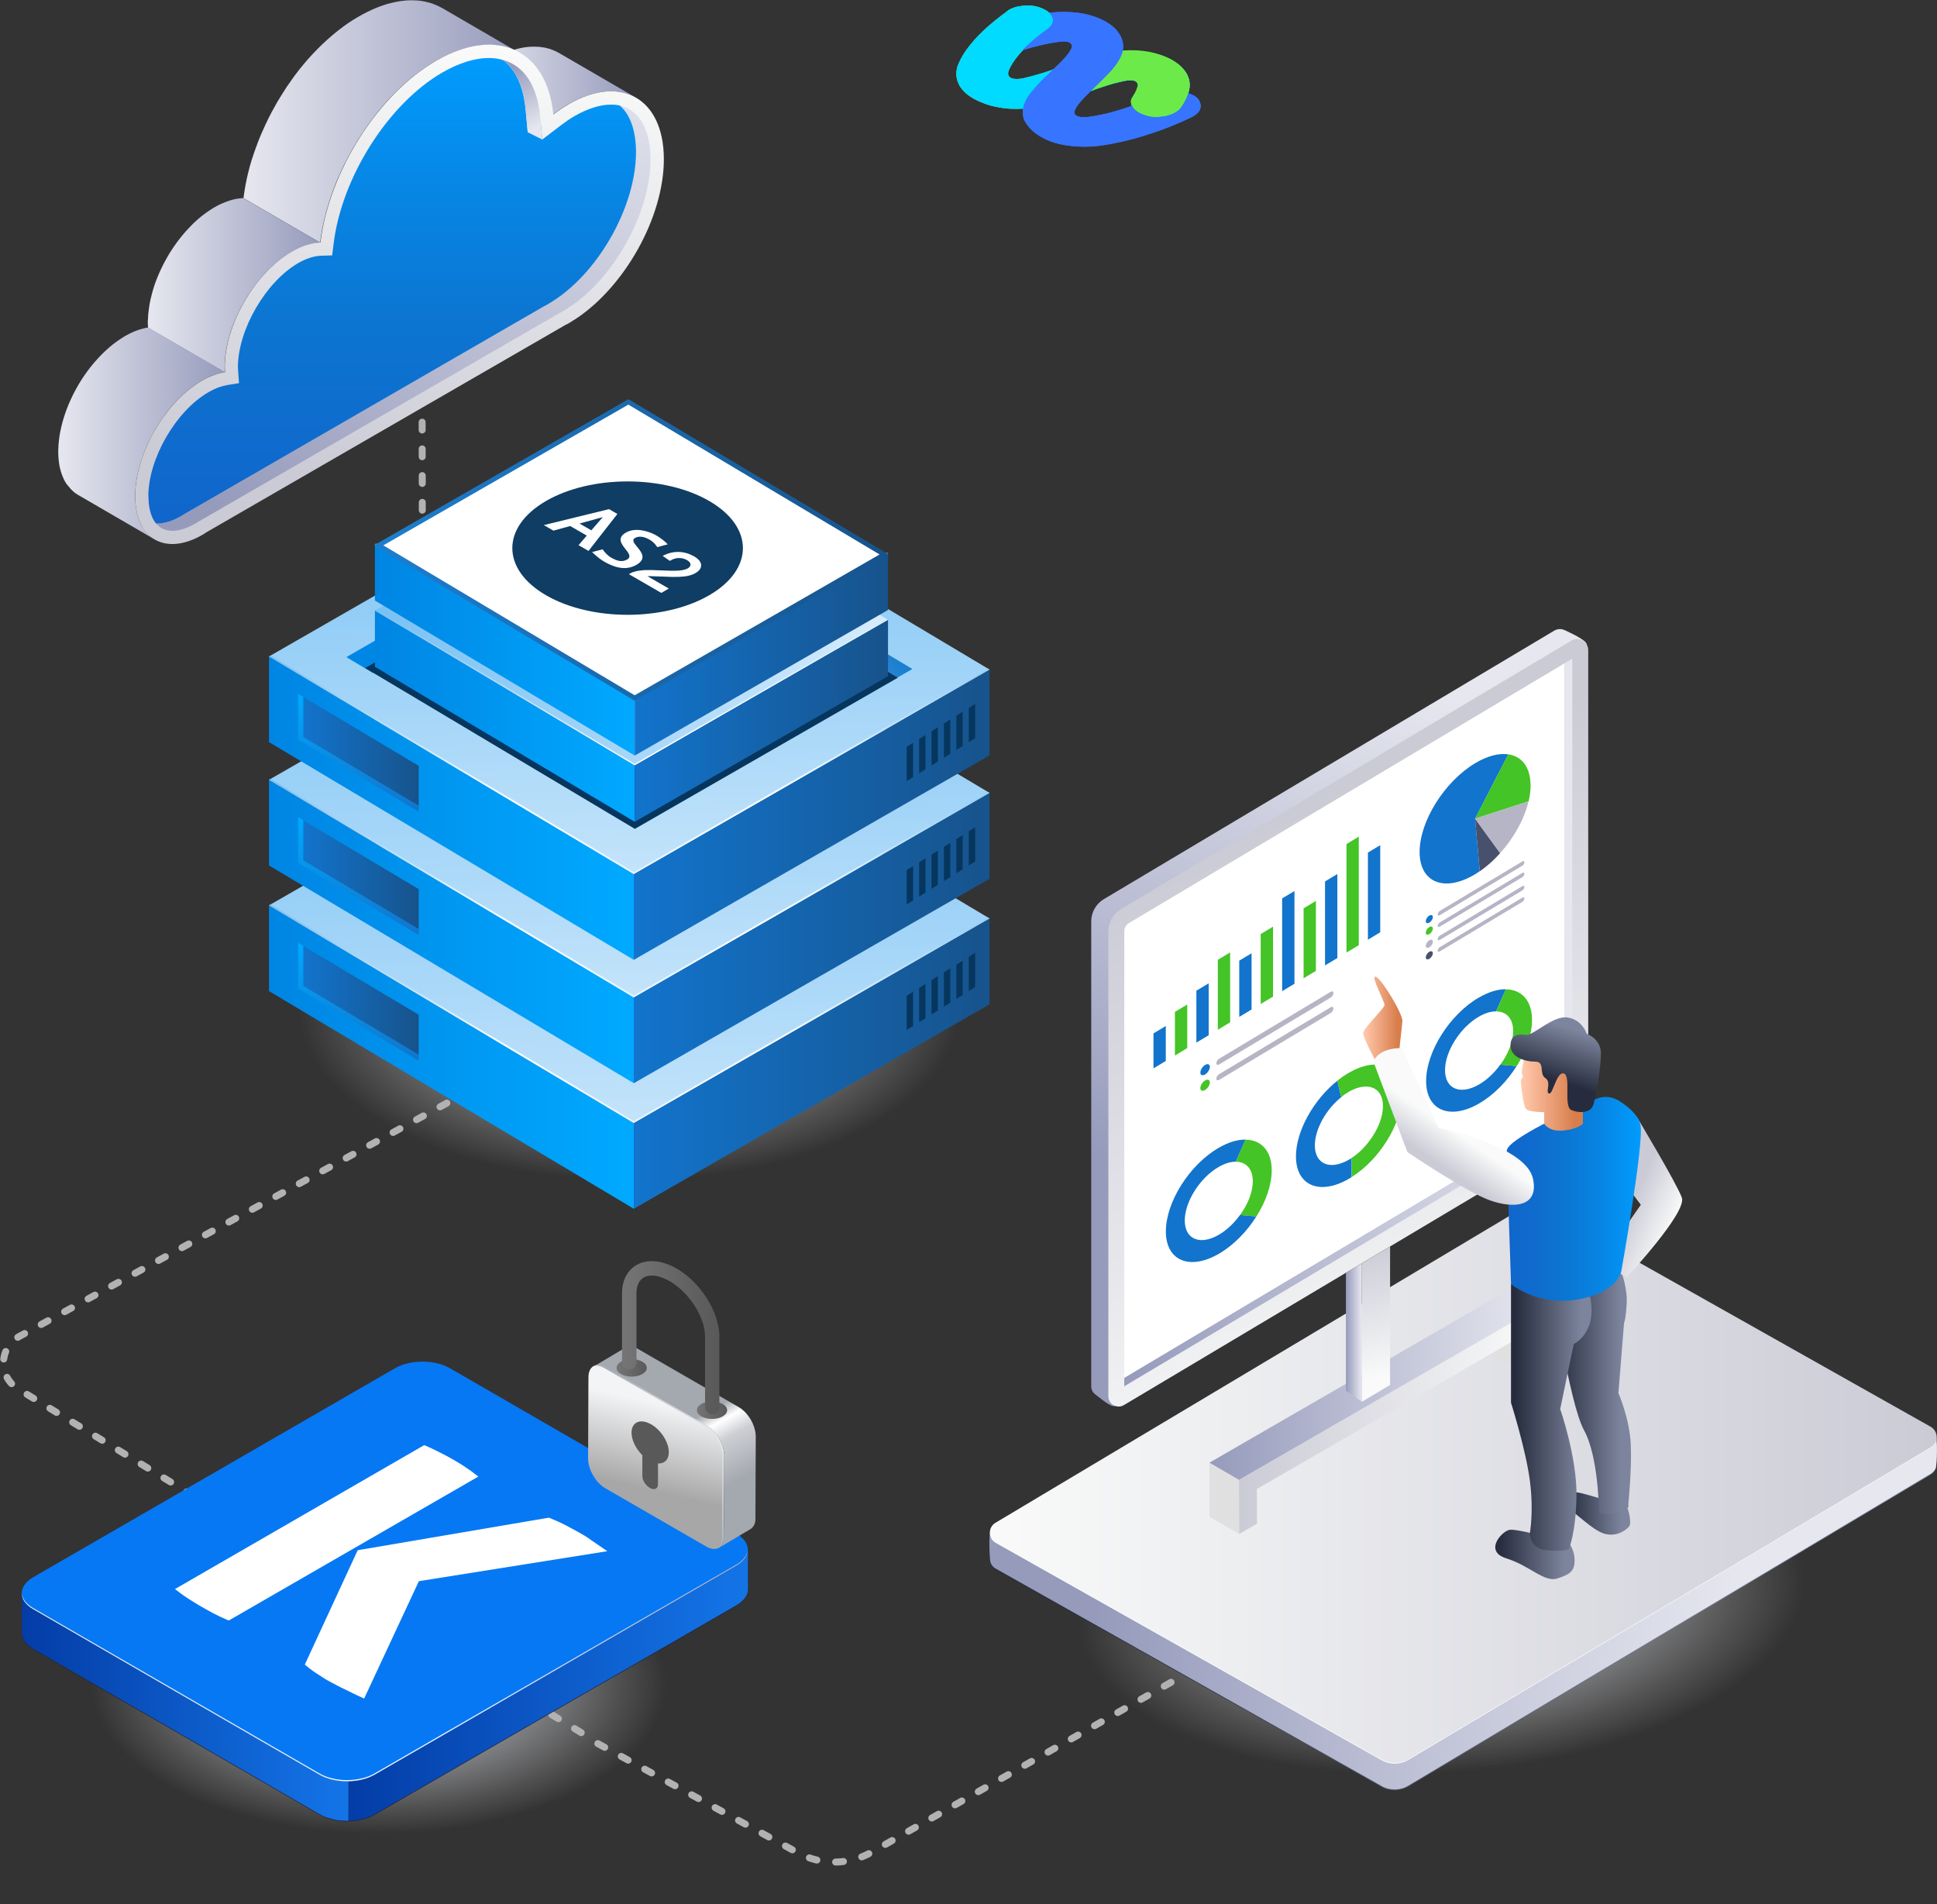 <?xml version="1.0" encoding="UTF-8"?><svg id="b" xmlns="http://www.w3.org/2000/svg" xmlns:xlink="http://www.w3.org/1999/xlink" viewBox="0 0 297.18 292.11"><rect x="0" y="0" width="297.18" height="292.11" fill="#333333" stroke="none"/><defs><radialGradient id="d" cx="215.08" cy="-132.89" fx="215.08" fy="-132.89" r="50.66" gradientTransform="translate(-15.42 314.68) scale(1.1 .52)" gradientUnits="userSpaceOnUse"><stop offset="0" stop-color="#d3daed"/><stop offset=".45" stop-color="#e7ebf5" stop-opacity=".53"/><stop offset=".83" stop-color="#f8f9fc" stop-opacity=".15"/><stop offset="1" stop-color="#fff" stop-opacity="0"/></radialGradient><radialGradient id="e" cx="58.1" cy="-123.69" fx="58.1" fy="-123.69" r="44.13" gradientTransform="translate(0 322.65) scale(1 .52)" xlink:href="#d"/><radialGradient id="f" cx="96.54" cy="-203.49" fx="96.54" fy="-203.49" r="50.66" gradientTransform="translate(0 260.58) scale(1 .52)" xlink:href="#d"/><linearGradient id="g" x1="41.27" y1="162.15" x2="97.24" y2="162.15" gradientUnits="userSpaceOnUse"><stop offset="0" stop-color="#0085e3"/><stop offset="1" stop-color="#00a9ff"/></linearGradient><linearGradient id="h" x1="95.67" y1="108.16" x2="97.87" y2="188.15" gradientUnits="userSpaceOnUse"><stop offset="0" stop-color="#78c1f4"/><stop offset="1" stop-color="#d6ecfc"/></linearGradient><linearGradient id="i" x1="97.24" y1="163.16" x2="151.82" y2="163.16" gradientUnits="userSpaceOnUse"><stop offset="0" stop-color="#1274cc"/><stop offset="1" stop-color="#17538c"/></linearGradient><linearGradient id="j" x1="96.48" y1="137.57" x2="97.67" y2="180.85" gradientUnits="userSpaceOnUse"><stop offset="0" stop-color="#78c1f4"/><stop offset=".53" stop-color="#fff"/><stop offset="1" stop-color="#d6ecfc"/></linearGradient><linearGradient id="k" x1="54.99" y1="162.71" x2="54.99" y2="144.63" gradientUnits="userSpaceOnUse"><stop offset="0" stop-color="#1274cc"/><stop offset="1" stop-color="#00a9ff"/></linearGradient><linearGradient id="l" x1="46.55" y1="153.45" x2="64.24" y2="153.45" xlink:href="#i"/><linearGradient id="m" y1="142.89" y2="142.89" xlink:href="#g"/><linearGradient id="n" x1="95.67" y1="88.9" x2="97.87" y2="168.88" xlink:href="#h"/><linearGradient id="o" y1="143.89" y2="143.89" xlink:href="#i"/><linearGradient id="p" y1="118.31" x2="97.67" y2="161.59" xlink:href="#j"/><linearGradient id="q" y1="143.44" y2="125.36" xlink:href="#k"/><linearGradient id="r" x1="46.55" y1="134.18" x2="64.24" y2="134.18" xlink:href="#i"/><linearGradient id="s" y1="123.97" y2="123.97" xlink:href="#g"/><linearGradient id="t" x1="95.67" y1="69.98" x2="97.87" y2="149.96" xlink:href="#h"/><linearGradient id="u" x1="53.14" y1="90.63" x2="139.95" y2="90.63" xlink:href="#g"/><linearGradient id="v" x1="96.92" y1="83.41" x2="96.13" y2="126.86" gradientUnits="userSpaceOnUse"><stop offset="0" stop-color="#78c1f4"/><stop offset="1" stop-color="#d6ecfc"/></linearGradient><linearGradient id="w" y1="124.97" y2="124.97" xlink:href="#i"/><linearGradient id="x" x1="122.84" y1="84.88" x2="111.47" y2="95.35" gradientUnits="userSpaceOnUse"><stop offset="0" stop-color="#1d7ece"/><stop offset="1" stop-color="#4ca5ed"/></linearGradient><linearGradient id="y" y1="99.39" x2="97.67" y2="142.67" xlink:href="#j"/><linearGradient id="z" y1="124.52" y2="106.44" xlink:href="#k"/><linearGradient id="aa" x1="46.55" y1="115.26" x2="64.24" y2="115.26" xlink:href="#i"/><linearGradient id="ab" x1="-2097.89" y1="12.36" x2="-2073.39" y2="12.36" gradientTransform="translate(-2000.31) rotate(-180) scale(1 -1)" gradientUnits="userSpaceOnUse"><stop offset="0" stop-color="#969bbc"/><stop offset="1" stop-color="#e6e7ef"/></linearGradient><linearGradient id="ac" x1="-2080.03" y1="18.6" x2="-2037.67" y2="18.6" xlink:href="#ab"/><linearGradient id="ad" x1="-2049.47" y1="43.71" x2="-2023" y2="43.71" xlink:href="#ab"/><linearGradient id="ae" x1="-2034.84" y1="66.49" x2="-2009.25" y2="66.49" xlink:href="#ab"/><linearGradient id="af" x1="-2058.28" y1="74.25" x2="-2067.79" y2="6.22" gradientTransform="translate(-2000.31) rotate(-180) scale(1 -1)" gradientUnits="userSpaceOnUse"><stop offset="0" stop-color="#cbcbd6"/><stop offset="1" stop-color="#f9faf9"/></linearGradient><linearGradient id="ag" x1="-2044.24" y1="84.83" x2="-2095.06" y2="2.61" xlink:href="#ab"/><linearGradient id="ah" x1="-2060.49" y1="80.3" x2="-2060.49" y2="8.9" gradientTransform="translate(-2000.31) rotate(-180) scale(1 -1)" gradientUnits="userSpaceOnUse"><stop offset="0" stop-color="#1165cb"/><stop offset=".25" stop-color="#0e6ece"/><stop offset=".43" stop-color="#0c75d1"/><stop offset=".72" stop-color="#0786e5"/><stop offset="1" stop-color="#009cfd"/></linearGradient><linearGradient id="ai" x1="-2078.55" y1="10.37" x2="-2082.95" y2="19.47" xlink:href="#ab"/><linearGradient id="aj" x1="57.52" y1="109.85" x2="97.38" y2="109.85" xlink:href="#g"/><linearGradient id="ak" x1="57.52" y1="94.35" x2="136.24" y2="94.35" xlink:href="#v"/><linearGradient id="al" x1="97.38" y1="110.57" x2="136.24" y2="110.57" xlink:href="#i"/><linearGradient id="am" x1="57.52" y1="105.47" x2="136.24" y2="105.47" xlink:href="#j"/><linearGradient id="an" x1="57.52" y1="99.69" x2="97.38" y2="99.69" xlink:href="#g"/><linearGradient id="ao" x1="97.38" y1="100.4" x2="136.24" y2="100.4" xlink:href="#i"/><linearGradient id="ap" x1="57.52" y1="95.3" x2="136.24" y2="95.3" xlink:href="#j"/><linearGradient id="aq" x1="57.39" y1="84.36" x2="136.37" y2="84.36" gradientUnits="userSpaceOnUse"><stop offset="0" stop-color="#1d7ece"/><stop offset="1" stop-color="#17538c"/></linearGradient><linearGradient id="ar" x1="10437.12" y1="258.51" x2="10498.42" y2="258.51" gradientTransform="translate(10551.86) rotate(-180) scale(1 -1)" gradientUnits="userSpaceOnUse"><stop offset="0" stop-color="#127fff"/><stop offset="1" stop-color="#003fb5"/></linearGradient><linearGradient id="as" x1="10498.42" y1="261.85" x2="10548.51" y2="261.85" xlink:href="#ar"/><linearGradient id="at" x1="10437.14" y1="255.44" x2="10548.51" y2="255.44" gradientTransform="translate(10551.86) rotate(-180) scale(1 -1)" gradientUnits="userSpaceOnUse"><stop offset="0" stop-color="#a7abc7"/><stop offset=".42" stop-color="#fff"/><stop offset="1" stop-color="#e6e7ef"/></linearGradient><linearGradient id="au" x1="12896.62" y1="228.9" x2="12797.76" y2="234.1" gradientTransform="translate(13065.72) rotate(-180) scale(1 -1)" gradientUnits="userSpaceOnUse"><stop offset="0" stop-color="#262c3d"/><stop offset="1" stop-color="#7d859e"/></linearGradient><linearGradient id="av" x1="12896.62" y1="228.76" x2="12797.76" y2="233.97" gradientTransform="translate(13065.72) rotate(-180) scale(1 -1)" xlink:href="#ab"/><linearGradient id="aw" x1="12768.58" y1="227.71" x2="12913.84" y2="227.71" gradientTransform="translate(13065.72) rotate(-180) scale(1 -1)" xlink:href="#af"/><linearGradient id="ax" x1="194.43" y1="185.78" x2="220.27" y2="105.94" gradientTransform="matrix(1,0,0,1,0,0)" xlink:href="#ab"/><linearGradient id="ay" x1="46.22" y1="126.71" x2="81.07" y2="209.05" gradientTransform="translate(147.83)" xlink:href="#af"/><linearGradient id="az" x1="172.49" y1="156.85" x2="241.22" y2="156.85" gradientTransform="matrix(1,0,0,1,0,0)" xlink:href="#ab"/><linearGradient id="ba" x1="185.54" y1="212.45" x2="236.01" y2="212.45" gradientTransform="matrix(1,0,0,1,0,0)" xlink:href="#ab"/><linearGradient id="bb" x1="190.09" y1="217.91" x2="236.03" y2="217.91" gradientTransform="matrix(1,0,0,1,0,0)" xlink:href="#af"/><linearGradient id="bc" x1="208.4" y1="191.43" x2="212.99" y2="211.25" gradientTransform="matrix(1,0,0,1,0,0)" xlink:href="#af"/><linearGradient id="bd" x1="206.49" y1="204.41" x2="208.94" y2="204.41" gradientTransform="matrix(1,0,0,1,0,0)" xlink:href="#ab"/><linearGradient id="be" x1="240.42" y1="232.15" x2="248.86" y2="232.15" gradientTransform="matrix(1,0,0,1,0,0)" xlink:href="#au"/><linearGradient id="bf" x1="230" y1="238.45" x2="240.08" y2="238.45" gradientTransform="matrix(1,0,0,1,0,0)" xlink:href="#au"/><linearGradient id="bg" x1="238.6" y1="213.63" x2="248.72" y2="213.63" gradientTransform="matrix(1,0,0,1,0,0)" xlink:href="#au"/><linearGradient id="bh" x1="232.42" y1="216.25" x2="242.67" y2="216.25" gradientTransform="matrix(1,0,0,1,0,0)" xlink:href="#au"/><linearGradient id="bi" x1="250.77" y1="183.79" x2="257.38" y2="186.68" gradientTransform="matrix(1,0,0,1,0,0)" xlink:href="#af"/><linearGradient id="bj" x1="231.18" y1="183.9" x2="251.73" y2="183.9" gradientTransform="matrix(1,0,0,1,0,0)" xlink:href="#ah"/><linearGradient id="bk" x1="219.62" y1="177.85" x2="222.71" y2="173.28" gradientTransform="matrix(1,0,0,1,0,0)" xlink:href="#af"/><linearGradient id="bl" x1="233.79" y1="167.14" x2="241.68" y2="167.14" gradientUnits="userSpaceOnUse"><stop offset="0" stop-color="#ffc6a9"/><stop offset=".99" stop-color="#d87e4c"/></linearGradient><linearGradient id="bm" x1="237.86" y1="165.51" x2="240.43" y2="157.56" gradientTransform="matrix(1,0,0,1,0,0)" xlink:href="#au"/><linearGradient id="bn" x1="209.43" y1="156.15" x2="214.42" y2="156.15" xlink:href="#bl"/><linearGradient id="bo" x1="104.36" y1="215.94" x2="111.18" y2="228.3" gradientUnits="userSpaceOnUse"><stop offset=".18" stop-color="#a4a8af"/><stop offset=".34" stop-color="#fff"/><stop offset=".53" stop-color="#cdcfd3"/><stop offset="1" stop-color="#a4a8af"/></linearGradient><linearGradient id="bp" x1="99.49" y1="228.59" x2="102.47" y2="215.64" gradientUnits="userSpaceOnUse"><stop offset="0" stop-color="#a7a7a8"/><stop offset="1" stop-color="#f3f4f5"/></linearGradient><linearGradient id="bq" x1="112.31" y1="216.57" x2="100.77" y2="223.43" gradientUnits="userSpaceOnUse"><stop offset="0" stop-color="#fff"/><stop offset="1" stop-color="#a4a8af"/></linearGradient><linearGradient id="br" x1="94.59" y1="209.83" x2="99.22" y2="209.83" gradientUnits="userSpaceOnUse"><stop offset="0" stop-color="#757575"/><stop offset="1" stop-color="#595959"/></linearGradient><linearGradient id="bs" x1="106.92" y1="216.32" x2="111.55" y2="216.32" xlink:href="#br"/><linearGradient id="bt" x1="95.44" y1="205.22" x2="110.39" y2="205.22" xlink:href="#br"/><linearGradient id="bw" x1="4517.69" y1="-873.08" x2="4517.75" y2="-873.06" gradientTransform="translate(-1438328.11 -1170632.45) rotate(30) scale(437.82 -337.39) skewX(21.02)" gradientUnits="userSpaceOnUse"><stop offset=".13" stop-color="#1cbbf3"/><stop offset=".34" stop-color="#1f99a5"/><stop offset=".45" stop-color="#209ca6"/><stop offset=".51" stop-color="#24a4aa"/><stop offset=".57" stop-color="#2bb3b0"/><stop offset=".6" stop-color="#30bdb4"/><stop offset=".79" stop-color="#38ba90"/><stop offset="1" stop-color="#60f05a"/></linearGradient><radialGradient id="by" cx="4532.33" cy="-871.82" fx="4532.33" fy="-871.82" r=".04" gradientTransform="translate(1229638.25 -841895.37) rotate(134.13) scale(290.1 -339.81) skewX(-29.92)" gradientUnits="userSpaceOnUse"><stop offset="0" stop-color="#227b60"/><stop offset=".14" stop-color="#227b60" stop-opacity=".81"/><stop offset=".58" stop-color="#227b60" stop-opacity=".23"/><stop offset=".78" stop-color="#227b60" stop-opacity="0"/></radialGradient><radialGradient id="ca" cx="4534.61" cy="-868.74" fx="4534.61" fy="-868.74" r=".02" gradientTransform="translate(1598162.77 -601124.93) rotate(150.91) scale(340.49 -289.52) skewX(-26.07)" gradientUnits="userSpaceOnUse"><stop offset="0" stop-color="#227b60"/><stop offset=".25" stop-color="#227b60" stop-opacity=".7"/><stop offset=".71" stop-color="#227b60" stop-opacity=".2"/><stop offset=".92" stop-color="#227b60" stop-opacity="0"/></radialGradient><radialGradient id="cc" cx="4534.31" cy="-869.25" fx="4534.31" fy="-869.25" r=".02" gradientTransform="translate(1550494.17 -641414.52) rotate(148.7) scale(333.01 -296.02) skewX(-27.07)" gradientUnits="userSpaceOnUse"><stop offset="0" stop-color="#227b60"/><stop offset=".07" stop-color="#227b60" stop-opacity=".9"/><stop offset=".34" stop-color="#227b60" stop-opacity=".51"/><stop offset=".59" stop-color="#227b60" stop-opacity=".23"/><stop offset=".79" stop-color="#227b60" stop-opacity=".06"/><stop offset=".92" stop-color="#227b60" stop-opacity="0"/></radialGradient><radialGradient id="ce" cx="4534.33" cy="-869.24" fx="4534.33" fy="-869.24" r=".02" gradientTransform="translate(1550496.8 -641419.32) rotate(148.7) scale(333.01 -296.02) skewX(-27.07)" gradientUnits="userSpaceOnUse"><stop offset="0" stop-color="#227b60"/><stop offset=".36" stop-color="#227b60" stop-opacity=".63"/><stop offset=".92" stop-color="#227b60" stop-opacity="0"/></radialGradient><radialGradient id="cg" cx="4534.32" cy="-869.26" fx="4534.32" fy="-869.26" r=".01" gradientTransform="translate(1550497.01 -641418.72) rotate(148.7) scale(333.01 -296.02) skewX(-27.07)" gradientUnits="userSpaceOnUse"><stop offset="0" stop-color="#20735a"/><stop offset=".15" stop-color="#20745a" stop-opacity=".93"/><stop offset=".38" stop-color="#21755c" stop-opacity=".74"/><stop offset=".67" stop-color="#21785d" stop-opacity=".43"/><stop offset="1" stop-color="#227b60" stop-opacity="0"/></radialGradient><radialGradient id="ci" cx="4522" cy="-875.89" fx="4522" fy="-875.89" r=".02" gradientTransform="translate(-338853.37 -1082004.75) rotate(56.1) scale(268.1 -367.69) skewX(28.06)" gradientUnits="userSpaceOnUse"><stop offset="0" stop-color="#227a61"/><stop offset=".36" stop-color="#227a61" stop-opacity=".56"/><stop offset=".72" stop-color="#227a61" stop-opacity=".16"/><stop offset=".9" stop-color="#227a61" stop-opacity="0"/></radialGradient><radialGradient id="ck" cx="4524.89" cy="-875.63" fx="4524.89" fy="-875.63" r=".03" gradientTransform="translate(39947.4 -1100049.26) rotate(73.44) scale(245.47 -401.6) skewX(17.46)" gradientUnits="userSpaceOnUse"><stop offset="0" stop-color="#3cd9c3"/><stop offset=".07" stop-color="#3bd7c1" stop-opacity=".9"/><stop offset=".41" stop-color="#38ceb9" stop-opacity=".42"/><stop offset=".65" stop-color="#36c8b4" stop-opacity=".12"/><stop offset=".76" stop-color="#35c6b2" stop-opacity="0"/></radialGradient><radialGradient id="cm" cx="5056.75" cy="-236.15" fx="5056.75" fy="-236.15" r="5.58" gradientTransform="translate(-252141.26 -1219832.15) rotate(73.44) scale(245.47 -401.6) skewX(17.46)" xlink:href="#ck"/><radialGradient id="co" cx="4535.4" cy="-866.91" fx="4535.4" fy="-866.91" r=".03" gradientTransform="translate(1751948.85 -435180.6) rotate(158.64) scale(367.25 -268.42) skewX(-21.33)" gradientUnits="userSpaceOnUse"><stop offset="0" stop-color="#237f66" stop-opacity=".8"/><stop offset=".06" stop-color="#2c8c70" stop-opacity=".65"/><stop offset=".21" stop-color="#3da785" stop-opacity=".37"/><stop offset=".35" stop-color="#4aba93" stop-opacity=".17"/><stop offset=".47" stop-color="#51c59c" stop-opacity=".04"/><stop offset=".56" stop-color="#54c99f" stop-opacity="0"/></radialGradient><radialGradient id="cq" cx="4510.24" cy="-865.56" fx="4510.24" fy="-865.56" r=".04" gradientTransform="translate(-1888993.82 -95338.38) rotate(-3.4) scale(411.48 -239.57) skewX(-3.9)" gradientUnits="userSpaceOnUse"><stop offset="0" stop-color="#167c8a"/><stop offset=".04" stop-color="#167c8a" stop-opacity=".93"/><stop offset=".33" stop-color="#177f8d" stop-opacity=".43"/><stop offset=".54" stop-color="#17818f" stop-opacity=".12"/><stop offset=".65" stop-color="#178290" stop-opacity="0"/></radialGradient><radialGradient id="cs" cx="4511.8" cy="-869.58" fx="4511.8" fy="-869.58" r=".04" gradientTransform="translate(-1730450.97 -449584.36) rotate(7.77) scale(405.59 -243.05) skewX(8.77)" gradientUnits="userSpaceOnUse"><stop offset=".05" stop-color="#177d87"/><stop offset=".11" stop-color="#177e89" stop-opacity=".8"/><stop offset=".21" stop-color="#177f8b" stop-opacity=".52"/><stop offset=".32" stop-color="#17818d" stop-opacity=".29"/><stop offset=".42" stop-color="#17818f" stop-opacity=".13"/><stop offset=".51" stop-color="#178290" stop-opacity=".03"/><stop offset=".6" stop-color="#178290" stop-opacity="0"/></radialGradient><radialGradient id="cu" cx="4517.94" cy="-851.22" fx="4517.94" fy="-851.22" r=".02" gradientTransform="translate(-494507.39 1059663.14) rotate(-82.36) scale(240.15 -410.48) skewX(-8.63)" gradientUnits="userSpaceOnUse"><stop offset=".26" stop-color="#177f8a"/><stop offset=".27" stop-color="#177f8a" stop-opacity=".98"/><stop offset=".38" stop-color="#17808c" stop-opacity=".68"/><stop offset=".5" stop-color="#17818d" stop-opacity=".43"/><stop offset=".62" stop-color="#17818f" stop-opacity=".24"/><stop offset=".74" stop-color="#17828f" stop-opacity=".11"/><stop offset=".86" stop-color="#178290" stop-opacity=".03"/><stop offset="1" stop-color="#178290" stop-opacity="0"/></radialGradient><radialGradient id="cw" cx="4527.1" cy="-851.26" fx="4527.1" fy="-851.26" r=".02" gradientTransform="translate(878380.3 975499.21) rotate(-143.64) scale(316.7 -311.26) skewX(28.8)" gradientUnits="userSpaceOnUse"><stop offset="0" stop-color="#13656e"/><stop offset=".11" stop-color="#13646e" stop-opacity=".73"/><stop offset=".27" stop-color="#12646e" stop-opacity=".41"/><stop offset=".42" stop-color="#12636e" stop-opacity=".18"/><stop offset=".55" stop-color="#12636e" stop-opacity=".05"/><stop offset=".66" stop-color="#12636e" stop-opacity="0"/></radialGradient><radialGradient id="cy" cx="4515.73" cy="-852.64" fx="4515.73" fy="-852.64" r=".01" gradientTransform="translate(-841899.61 983189.14) rotate(-64.15) scale(255.45 -385.9) skewX(-24.32)" gradientUnits="userSpaceOnUse"><stop offset=".13" stop-color="#146a73"/><stop offset=".24" stop-color="#156f79" stop-opacity=".79"/><stop offset=".45" stop-color="#167783" stop-opacity=".45"/><stop offset=".65" stop-color="#167d8a" stop-opacity=".2"/><stop offset=".82" stop-color="#17818e" stop-opacity=".05"/><stop offset=".95" stop-color="#178290" stop-opacity="0"/></radialGradient><radialGradient id="da" cx="4510.06" cy="-864.65" fx="4510.06" fy="-864.65" r=".01" gradientTransform="translate(-1896032.05 3707.41) rotate(-6.44) scale(407.84 -241.71) skewX(-7.31)" gradientUnits="userSpaceOnUse"><stop offset="0" stop-color="#198e9c"/><stop offset=".1" stop-color="#198e9c" stop-opacity=".87"/><stop offset=".41" stop-color="#198e9c" stop-opacity=".5"/><stop offset=".67" stop-color="#198e9c" stop-opacity=".23"/><stop offset=".88" stop-color="#198e9c" stop-opacity=".06"/><stop offset="1" stop-color="#198e9c" stop-opacity="0"/></radialGradient><linearGradient id="dc" x1="4517.69" y1="-873.05" x2="4517.72" y2="-873.07" gradientTransform="translate(-1438328.11 -1170632.45) rotate(30) scale(437.82 -337.39) skewX(21.02)" gradientUnits="userSpaceOnUse"><stop offset=".13" stop-color="#2bf9ff"/><stop offset=".27" stop-color="#29f9ff" stop-opacity=".64"/><stop offset=".4" stop-color="#27faff" stop-opacity=".3"/><stop offset=".49" stop-color="#26faff" stop-opacity=".08"/><stop offset=".54" stop-color="#26faff" stop-opacity="0"/></linearGradient><linearGradient id="de" x1="4517.68" y1="-873.08" x2="4517.71" y2="-873.07" gradientTransform="translate(-1438328.11 -1170632.45) rotate(30) scale(437.82 -337.39) skewX(21.02)" gradientUnits="userSpaceOnUse"><stop offset="0" stop-color="#26faff"/><stop offset=".06" stop-color="#26faff" stop-opacity=".88"/><stop offset=".24" stop-color="#26faff" stop-opacity=".51"/><stop offset=".39" stop-color="#26faff" stop-opacity=".23"/><stop offset=".5" stop-color="#26faff" stop-opacity=".06"/><stop offset=".55" stop-color="#26faff" stop-opacity="0"/></linearGradient><linearGradient id="dg" x1="4517.69" y1="-873.08" x2="4517.72" y2="-873.07" gradientTransform="translate(-1438328.11 -1170632.45) rotate(30) scale(437.82 -337.39) skewX(21.02)" gradientUnits="userSpaceOnUse"><stop offset="0" stop-color="#21deff"/><stop offset=".04" stop-color="#21deff" stop-opacity=".88"/><stop offset=".17" stop-color="#21deff" stop-opacity=".51"/><stop offset=".27" stop-color="#21deff" stop-opacity=".23"/><stop offset=".34" stop-color="#21deff" stop-opacity=".06"/><stop offset=".38" stop-color="#21deff" stop-opacity="0"/></linearGradient><linearGradient id="dk" x1="4517.26" y1="-873.09" x2="4517.33" y2="-873.11" gradientTransform="translate(-1335950.33 -1110553.51) rotate(30) scale(411.49 -336.41) skewX(22.18)" gradientUnits="userSpaceOnUse"><stop offset="0" stop-color="#3066fb"/><stop offset=".38" stop-color="#2f64f7"/><stop offset=".74" stop-color="#2857d9"/><stop offset="1" stop-color="#3c7eff"/></linearGradient><radialGradient id="dm" cx="4535.32" cy="-867.44" fx="4535.32" fy="-867.44" r=".04" gradientTransform="translate(1715911.73 -473442.3) rotate(156.96) scale(360.4 -271.95) skewX(-22.53)" gradientUnits="userSpaceOnUse"><stop offset="0" stop-color="#1a3d9c"/><stop offset=".4" stop-color="#1a3d9c" stop-opacity=".42"/><stop offset=".7" stop-color="#1a3d9c" stop-opacity="0"/></radialGradient><radialGradient id="do" cx="5802.38" cy="-96.38" fx="5802.38" fy="-96.38" r="5.35" gradientTransform="translate(1975577.1 -807103.77) rotate(156.96) scale(360.39 -271.95) skewX(-22.53)" xlink:href="#dm"/><radialGradient id="dq" cx="5771.67" cy="-37.56" fx="5771.67" fy="-37.56" r="6.38" gradientTransform="translate(1948592.63 -816217.3) rotate(156.9) scale(360.2 -272.1) skewX(-22.56)" xlink:href="#dm"/><radialGradient id="ds" cx="4533.62" cy="-870.5" fx="4533.62" fy="-870.5" r=".04" gradientTransform="translate(1432698.15 -722231.87) rotate(143.54) scale(315.47 -310.68) skewX(-28.83)" gradientUnits="userSpaceOnUse"><stop offset="0" stop-color="#1a3d9c"/><stop offset=".16" stop-color="#1a3d9c" stop-opacity=".69"/><stop offset=".33" stop-color="#1a3d9c" stop-opacity=".4"/><stop offset=".49" stop-color="#1a3d9c" stop-opacity=".18"/><stop offset=".61" stop-color="#1a3d9c" stop-opacity=".05"/><stop offset=".7" stop-color="#1a3d9c" stop-opacity="0"/></radialGradient><radialGradient id="du" cx="4532.37" cy="-872.14" fx="4532.37" fy="-872.14" r=".04" gradientTransform="translate(1233758.96 -835722.49) rotate(134.48) scale(290.13 -337.81) skewX(-29.93)" gradientUnits="userSpaceOnUse"><stop offset="0" stop-color="#18388f"/><stop offset=".37" stop-color="#193b96" stop-opacity=".45"/><stop offset=".7" stop-color="#1a3d9c" stop-opacity="0"/></radialGradient><radialGradient id="dw" cx="4532.21" cy="-872.19" fx="4532.21" fy="-872.19" r=".02" gradientTransform="translate(1233747.99 -835680.48) rotate(134.48) scale(290.13 -337.81) skewX(-29.93)" gradientUnits="userSpaceOnUse"><stop offset="0" stop-color="#18388f"/><stop offset=".09" stop-color="#183992" stop-opacity=".78"/><stop offset=".22" stop-color="#193b96" stop-opacity=".5"/><stop offset=".35" stop-color="#193c98" stop-opacity=".28"/><stop offset=".47" stop-color="#1a3c9a" stop-opacity=".13"/><stop offset=".59" stop-color="#1a3d9c" stop-opacity=".03"/><stop offset=".7" stop-color="#1a3d9c" stop-opacity="0"/></radialGradient><radialGradient id="dy" cx="4532.18" cy="-872.23" fx="4532.18" fy="-872.23" r=".02" gradientTransform="translate(1233753.47 -835668.57) rotate(134.48) scale(290.13 -337.81) skewX(-29.93)" gradientUnits="userSpaceOnUse"><stop offset="0" stop-color="#1a3d9c" stop-opacity=".8"/><stop offset="0" stop-color="#1a3d9c" stop-opacity=".78"/><stop offset=".24" stop-color="#1a3d9c" stop-opacity=".45"/><stop offset=".44" stop-color="#1a3d9c" stop-opacity=".2"/><stop offset=".6" stop-color="#1a3d9c" stop-opacity=".05"/><stop offset=".7" stop-color="#1a3d9c" stop-opacity="0"/></radialGradient><radialGradient id="ea" cx="4530.75" cy="-872.76" fx="4530.75" fy="-872.76" r=".04" gradientTransform="translate(1031207.32 -922496.12) rotate(124.9) scale(269.18 -364.11) skewX(-28.38)" gradientUnits="userSpaceOnUse"><stop offset="0" stop-color="#1a3d9c"/><stop offset=".4" stop-color="#1a3d9c" stop-opacity=".56"/><stop offset=".48" stop-color="#1a3d9c" stop-opacity=".43"/><stop offset=".69" stop-color="#1a3d9c" stop-opacity=".12"/><stop offset=".79" stop-color="#1a3d9c" stop-opacity="0"/></radialGradient><radialGradient id="ec" cx="4532.28" cy="-871.2" fx="4532.28" fy="-871.2" r=".03" gradientTransform="translate(1269924.25 -817334.31) rotate(136.16) scale(294.43 -332.88) skewX(-29.91)" gradientUnits="userSpaceOnUse"><stop offset="0" stop-color="#1a3d9c"/><stop offset=".06" stop-color="#1a3d9c" stop-opacity=".88"/><stop offset=".21" stop-color="#1a3d9c" stop-opacity=".61"/><stop offset=".36" stop-color="#1a3d9c" stop-opacity=".39"/><stop offset=".51" stop-color="#1a3d9c" stop-opacity=".22"/><stop offset=".67" stop-color="#1a3d9c" stop-opacity=".1"/><stop offset=".83" stop-color="#1a3d9c" stop-opacity=".02"/><stop offset="1" stop-color="#1a3d9c" stop-opacity="0"/></radialGradient><radialGradient id="ee" cx="4532.28" cy="-871.2" fx="4532.28" fy="-871.2" r=".03" gradientTransform="translate(1269924.25 -817334.31) rotate(136.16) scale(294.43 -332.88) skewX(-29.91)" gradientUnits="userSpaceOnUse"><stop offset="0" stop-color="#1b3e9e"/><stop offset=".06" stop-color="#1b3e9e" stop-opacity=".87"/><stop offset=".21" stop-color="#1b3e9d" stop-opacity=".61"/><stop offset=".36" stop-color="#1a3d9d" stop-opacity=".39"/><stop offset=".52" stop-color="#1a3d9c" stop-opacity=".22"/><stop offset=".67" stop-color="#1a3d9c" stop-opacity=".1"/><stop offset=".83" stop-color="#1a3d9c" stop-opacity=".02"/><stop offset="1" stop-color="#1a3d9c" stop-opacity="0"/></radialGradient><radialGradient id="eg" cx="4532.33" cy="-871.18" fx="4532.33" fy="-871.18" r=".02" gradientTransform="translate(1269933.99 -817344.1) rotate(136.16) scale(294.43 -332.88) skewX(-29.91)" gradientUnits="userSpaceOnUse"><stop offset="0" stop-color="#183991"/><stop offset=".03" stop-color="#183992" stop-opacity=".95"/><stop offset=".18" stop-color="#193a95" stop-opacity=".66"/><stop offset=".34" stop-color="#193b97" stop-opacity=".42"/><stop offset=".5" stop-color="#1a3c99" stop-opacity=".24"/><stop offset=".66" stop-color="#1a3d9b" stop-opacity=".1"/><stop offset=".82" stop-color="#1a3d9c" stop-opacity=".03"/><stop offset="1" stop-color="#1a3d9c" stop-opacity="0"/></radialGradient><radialGradient id="ei" cx="4533.75" cy="-869.22" fx="4533.75" fy="-869.22" r=".02" gradientTransform="translate(1517037.37 -662126.34) rotate(147.38) scale(327.68 -299.1) skewX(-27.6)" gradientUnits="userSpaceOnUse"><stop offset=".04" stop-color="#2453d6" stop-opacity=".6"/><stop offset=".2" stop-color="#2453d6" stop-opacity=".49"/><stop offset=".52" stop-color="#2453d6" stop-opacity=".2"/><stop offset=".73" stop-color="#2453d6" stop-opacity="0"/></radialGradient><linearGradient id="ek" x1="4517.3" y1="-873.07" x2="4517.29" y2="-873.1" gradientTransform="translate(-1335950.33 -1110553.51) rotate(30) scale(411.49 -336.41) skewX(22.18)" gradientUnits="userSpaceOnUse"><stop offset="0" stop-color="#3774ff"/><stop offset=".05" stop-color="#3774ff" stop-opacity=".91"/><stop offset=".16" stop-color="#3774ff" stop-opacity=".66"/><stop offset=".32" stop-color="#3774ff" stop-opacity=".28"/><stop offset=".43" stop-color="#3774ff" stop-opacity="0"/></linearGradient></defs><g id="c"><ellipse cx="221.76" cy="245.77" rx="72.24" ry="37.59" transform="translate(-16.55 16.01) rotate(-3.99)" fill="url(#d)"/><ellipse cx="58.1" cy="258.51" rx="57.07" ry="32.75" fill="url(#e)"/><ellipse cx="96.54" cy="155.06" rx="65.51" ry="37.59" fill="url(#f)"/><g opacity=".36"><path d="M229.76,238.93c.3,4.26-4.65,7.69-11.05,7.66-6.4-.03-11.84-3.52-12.13-7.78-.3-4.26,4.65-7.69,11.05-7.66,6.4.03,11.84,3.52,12.13,7.78Z" fill="#141723"/></g><g opacity=".36"><ellipse cx="97.66" cy="165.31" rx="11.13" ry="5.1" transform="translate(-.74 .44) rotate(-.26)" fill="#141723"/></g><path d="M72.16,167.25L2.95,205.01c-3.12,1.7-3.24,6.15-.22,8.02l87.08,53.14" fill="none" stroke="#b2b2b2" stroke-dasharray="1.2 2.9" stroke-linecap="round" stroke-miterlimit="10" stroke-width="1.07"/><line x1="64.69" y1="19.66" x2="64.8" y2="84.44" fill="none" stroke="#b2b2b2" stroke-dasharray="1.2 2.9" stroke-linecap="round" stroke-miterlimit="10" stroke-width="1.07"/><polygon points="97.24 172.26 97.24 185.42 41.27 152.03 41.27 138.88 97.24 172.26" fill="url(#g)"/><polygon points="151.82 140.89 128.48 154.31 97.24 172.26 41.27 138.88 95.87 107.52 151.82 140.89" fill="url(#h)"/><polygon points="151.82 140.89 151.82 154.06 97.24 185.42 97.24 172.26 128.48 154.31 151.82 140.89" fill="url(#i)"/><polygon points="128.48 154.01 97.24 171.96 41.52 138.74 41.27 138.88 97.24 172.26 128.48 154.31 151.82 140.89 151.57 140.74 128.48 154.01" fill="url(#j)"/><polygon points="148.63 152.03 149.61 151.42 149.61 146.16 148.63 146.77 148.63 152.03" fill="#06365e"/><polygon points="146.73 153.23 147.7 152.62 147.7 147.36 146.73 147.97 146.73 153.23" fill="#06365e"/><polygon points="144.82 154.42 145.8 153.81 145.8 148.55 144.82 149.16 144.82 154.42" fill="#06365e"/><polygon points="142.92 155.61 143.89 155 143.89 149.74 142.92 150.35 142.92 155.61" fill="#06365e"/><polygon points="141.02 156.8 141.99 156.19 141.99 150.94 141.02 151.54 141.02 156.8" fill="#06365e"/><polygon points="139.11 158 140.09 157.39 140.09 152.13 139.11 152.74 139.11 158" fill="#06365e"/><polygon points="64.24 161.79 64.24 162.71 45.74 151.65 45.74 144.63 46.55 145.11 46.55 151.24 64.24 161.79" fill="url(#k)"/><polygon points="64.24 155.66 64.24 161.79 46.55 151.24 46.55 145.11 64.24 155.66" fill="url(#l)"/><polygon points="97.24 152.99 97.24 166.16 41.27 132.76 41.27 119.62 97.24 152.99" fill="url(#m)"/><polygon points="151.82 121.63 128.48 135.05 97.24 152.99 41.27 119.62 95.87 88.26 151.82 121.63" fill="url(#n)"/><polygon points="151.82 121.63 151.82 134.8 97.24 166.16 97.24 152.99 128.48 135.05 151.82 121.63" fill="url(#o)"/><polygon points="128.48 134.75 97.24 152.7 41.52 119.47 41.27 119.62 97.24 152.99 128.48 135.05 151.82 121.63 151.57 121.48 128.48 134.75" fill="url(#p)"/><polygon points="148.63 132.77 149.61 132.16 149.61 126.9 148.63 127.51 148.63 132.77" fill="#06365e"/><polygon points="146.73 133.96 147.7 133.35 147.7 128.09 146.73 128.7 146.73 133.96" fill="#06365e"/><polygon points="144.82 135.15 145.8 134.55 145.8 129.29 144.82 129.9 144.82 135.15" fill="#06365e"/><polygon points="142.92 136.35 143.89 135.74 143.89 130.48 142.92 131.09 142.92 136.35" fill="#06365e"/><polygon points="141.02 137.54 141.99 136.93 141.99 131.67 141.02 132.28 141.02 137.54" fill="#06365e"/><polygon points="139.11 138.73 140.09 138.12 140.09 132.86 139.11 133.47 139.11 138.73" fill="#06365e"/><polygon points="64.24 142.52 64.24 143.44 45.74 132.38 45.74 125.36 46.55 125.84 46.55 131.97 64.24 142.52" fill="url(#q)"/><polygon points="64.24 136.39 64.24 142.52 46.55 131.97 46.55 125.84 64.24 136.39" fill="url(#r)"/><polygon points="97.24 134.07 97.24 147.24 41.27 113.84 41.27 100.7 97.24 134.07" fill="url(#s)"/><polygon points="151.82 102.71 128.48 116.13 97.24 134.07 41.27 100.7 95.87 69.34 151.82 102.71" fill="url(#t)"/><polygon points="139.95 102.62 135.86 104.97 95.8 81.08 57.22 103.24 53.14 100.8 95.8 76.28 139.95 102.62" fill="url(#u)"/><polygon points="135.86 104.97 97.31 127.13 57.22 103.24 95.8 81.08 135.86 104.97" fill="url(#v)"/><polygon points="151.82 102.71 151.82 115.88 97.24 147.24 97.24 134.07 128.48 116.13 151.82 102.71" fill="url(#w)"/><polygon points="95.8 76.28 95.8 81.08 135.86 104.97 139.95 102.62 95.8 76.28" fill="url(#x)"/><polygon points="128.48 115.83 97.24 133.78 41.52 100.55 41.27 100.7 97.24 134.07 128.48 116.13 151.82 102.71 151.57 102.56 128.48 115.83" fill="url(#y)"/><polygon points="148.63 113.85 149.61 113.24 149.61 107.98 148.63 108.59 148.63 113.85" fill="#06365e"/><polygon points="146.73 115.04 147.7 114.43 147.7 109.17 146.73 109.78 146.73 115.04" fill="#06365e"/><polygon points="144.82 116.24 145.8 115.63 145.8 110.37 144.82 110.98 144.82 116.24" fill="#06365e"/><polygon points="142.92 117.43 143.89 116.82 143.89 111.56 142.92 112.17 142.92 117.43" fill="#06365e"/><polygon points="141.02 118.62 141.99 118.01 141.99 112.75 141.02 113.36 141.02 118.62" fill="#06365e"/><polygon points="139.11 119.81 140.09 119.2 140.09 113.94 139.11 114.55 139.11 119.81" fill="#06365e"/><polygon points="64.24 123.6 64.24 124.52 45.74 113.46 45.74 106.44 46.55 106.92 46.55 113.05 64.24 123.6" fill="url(#z)"/><polygon points="64.24 117.48 64.24 123.6 46.55 113.05 46.55 106.92 64.24 117.48" fill="url(#aa)"/><path d="M73.5,10.41c.22-.16.44-.32.66-.47.2-.13.39-.26.59-.39.18-.11.36-.22.54-.33.04-.02.08-.05.12-.07.15-.09.31-.18.46-.26.2-.11.4-.21.6-.31.13-.06.26-.12.39-.18.03-.01.06-.03.09-.04.04-.02.07-.04.11-.05.2-.09.39-.17.58-.25.2-.08.39-.15.59-.22.03-.01.07-.02.1-.03.03-.01.06-.02.09-.03.13-.04.26-.09.39-.13.2-.06.4-.12.6-.17.1-.02.19-.04.29-.06.04,0,.08-.02.12-.03.06-.01.12-.03.18-.04.22-.04.43-.08.64-.11.13-.02.26-.03.39-.04.05,0,.09,0,.14-.01.04,0,.08,0,.13-.01.23-.02.46-.02.69-.02.1,0,.2,0,.3.01.08,0,.15,0,.23.01.08,0,.16,0,.23.01.29.03.57.07.84.12,0,0,.01,0,.02,0,.06.01.12.04.18.05.28.06.56.13.82.23.02,0,.04.02.06.03.39.14.76.31,1.12.52l11.79,6.85c-.35-.21-.73-.38-1.12-.52-.29-.1-.59-.19-.89-.26-.06-.01-.12-.04-.18-.05-.35-.07-.72-.11-1.09-.14-.08,0-.15,0-.23-.01-.36-.01-.73,0-1.11.02-.04,0-.09,0-.13.01-.4.04-.8.1-1.21.19-.04,0-.08.02-.13.03-.42.09-.85.21-1.29.36-.03,0-.06.02-.09.03-.45.16-.92.34-1.39.55-.03.01-.06.03-.09.04-.48.22-.96.47-1.45.75-.79.46-1.57,1-2.32,1.57l-11.79-6.85c.14-.1.27-.21.41-.31Z" fill="url(#ab)"/><path d="M37.37,30.34c0-.07.02-.13.02-.2.04-.3.08-.6.13-.91.05-.3.1-.61.16-.91,0,0,0,0,0-.01.06-.31.12-.62.19-.93.07-.32.14-.63.22-.95,0-.04.02-.07.03-.11.01-.04.02-.08.03-.12.06-.24.12-.49.19-.73.09-.32.18-.64.28-.95.02-.07.04-.14.07-.2.02-.06.04-.13.06-.19.06-.18.11-.37.18-.55.1-.31.21-.61.32-.91.04-.12.09-.24.14-.36.02-.07.05-.13.07-.2.04-.11.08-.22.12-.33.11-.29.23-.58.35-.87.09-.22.18-.43.28-.65.02-.04.03-.08.05-.11.02-.04.03-.07.05-.11.13-.29.26-.58.39-.87.15-.32.3-.64.46-.95,0,0,0-.01,0-.02,0-.01.01-.02.02-.03.17-.33.34-.66.51-.99.1-.19.21-.37.31-.56.12-.22.24-.44.36-.65.07-.13.14-.26.21-.38.09-.16.2-.32.3-.48.27-.45.55-.9.84-1.34.09-.14.17-.28.26-.42.11-.16.22-.31.33-.46.16-.23.32-.47.49-.7.1-.14.2-.29.3-.43.25-.34.5-.67.76-1,0,0,0,0,0,0,0,0,0,0,0,0,.23-.29.47-.59.71-.87.22-.27.45-.53.67-.79,0,0,0,0,0,0,0,0,0,0,0,0,.23-.26.47-.53.71-.78.24-.26.48-.51.73-.76,0,0,0,0,.01-.01,0,0,.02-.02.02-.02.24-.24.48-.49.73-.72.25-.24.51-.48.77-.71,0,0,0,0,.01-.01,0,0,0,0,0,0,.26-.24.53-.47.8-.7.24-.21.49-.41.74-.6.01,0,.02-.02.04-.03,0,0,.01-.01.02-.02.26-.21.53-.41.79-.61.26-.19.51-.37.77-.55,0,0,.01,0,.02-.01.01,0,.02-.01.03-.02.24-.16.47-.32.71-.47.25-.16.5-.31.76-.46.06-.03.12-.07.18-.1.19-.11.38-.22.57-.32.25-.13.49-.26.74-.38.16-.08.32-.15.47-.22.04-.02.08-.04.11-.05.05-.02.1-.05.14-.07.24-.11.48-.21.72-.31.24-.1.49-.19.73-.27.04-.01.08-.03.12-.04.04-.01.07-.02.11-.04.17-.06.33-.11.49-.16.25-.08.5-.14.74-.2.12-.03.23-.05.35-.08.05-.01.11-.02.16-.04.08-.02.16-.04.24-.05.26-.05.51-.09.77-.13.16-.02.32-.03.48-.05.06,0,.12-.01.17-.02.05,0,.11-.01.16-.02.29-.02.57-.03.85-.03.12,0,.24.01.36.02.09,0,.18,0,.26.01.09,0,.19,0,.28.01.35.03.69.08,1.02.15.01,0,.02,0,.04,0,.11.02.22.06.33.09.31.07.61.14.91.25.03.01.05.03.08.04.48.18.95.39,1.39.64l11.79,6.85c-.44-.26-.91-.47-1.39-.64-.32-.12-.65-.2-.99-.29-.11-.03-.22-.07-.33-.09-.43-.09-.88-.14-1.34-.17-.09,0-.17,0-.26-.01-.45-.02-.91-.01-1.38.03-.06,0-.12.01-.18.02-.48.05-.98.12-1.48.23-.05.01-.11.02-.16.04-.52.12-1.05.26-1.59.44-.04.01-.07.02-.11.04-.56.19-1.13.42-1.71.69-.04.02-.08.04-.12.05-.59.27-1.18.58-1.79.93-.56.32-1.11.67-1.65,1.04,0,0-.02.01-.03.02-.54.37-1.08.77-1.61,1.19-.01,0-.02.02-.04.03-.52.42-1.04.85-1.55,1.31,0,0,0,0-.01.01-.51.46-1.01.94-1.5,1.44,0,0-.01.01-.02.02-.49.5-.98,1.02-1.45,1.56,0,0,0,0,0,0-.86.98-1.67,2.02-2.44,3.09-.17.23-.33.46-.49.7-.2.29-.4.59-.59.88-.29.44-.57.89-.84,1.34-.17.29-.35.57-.51.86-.12.22-.24.43-.36.65-.28.51-.56,1.03-.82,1.55,0,.01-.01.02-.02.03-.32.64-.62,1.29-.91,1.94-.02.04-.03.08-.05.11-.27.61-.52,1.23-.75,1.85-.02.07-.05.13-.07.2-.23.61-.44,1.22-.63,1.83-.02.06-.04.12-.06.19-.2.63-.37,1.26-.53,1.88-.01.04-.02.08-.03.13-.17.67-.31,1.33-.44,1.99,0,0,0,0,0,0,0,0,0,0,0,0-.13.67-.23,1.35-.31,2.01l-11.79-6.85Z" fill="url(#ac)"/><path d="M22.7,49.05c0-.16.01-.33.02-.49.01-.17.02-.33.04-.5.02-.17.03-.33.06-.5.02-.17.05-.34.07-.51,0,0,0-.02,0-.02,0,0,0,0,0-.01.03-.16.05-.32.08-.48.03-.18.07-.36.11-.54.04-.18.08-.36.13-.54.05-.18.09-.36.14-.55.04-.15.08-.29.13-.44,0,0,0-.02,0-.03,0-.02.01-.05.02-.07.05-.18.11-.35.17-.53.06-.18.12-.35.18-.52.06-.17.12-.34.19-.5.07-.17.13-.33.2-.5.05-.13.11-.26.17-.39,0,0,0-.02.01-.03.01-.02.02-.05.03-.07.07-.17.15-.33.23-.5.09-.18.17-.36.26-.54.1-.21.21-.41.32-.62.12-.22.25-.44.37-.66.02-.04.04-.08.06-.11.03-.04.05-.09.07-.13.24-.42.5-.82.77-1.22.21-.32.43-.63.65-.93.15-.2.3-.4.46-.6.13-.17.26-.33.4-.49.13-.16.26-.31.4-.47.13-.15.27-.3.4-.44.03-.03.05-.05.08-.08.01-.01.02-.02.03-.03.1-.11.21-.22.31-.33.14-.15.29-.29.43-.43.15-.14.3-.28.45-.42.15-.14.3-.27.46-.4.08-.06.15-.13.23-.19.02-.01.03-.03.05-.04.06-.05.12-.1.18-.14.15-.12.3-.23.45-.34.15-.11.3-.22.45-.32.14-.1.29-.2.44-.29.14-.09.29-.18.44-.27.03-.02.07-.04.1-.06.11-.06.21-.12.32-.18.14-.07.27-.15.41-.21.14-.07.27-.13.41-.19,0,0,.01,0,.02,0,0,0,.02,0,.03-.01.12-.05.24-.11.36-.15.14-.06.28-.11.41-.16.1-.04.2-.07.3-.1.02,0,.03-.01.05-.02.02,0,.04-.01.06-.02.14-.04.29-.08.43-.12.15-.04.29-.07.44-.1.03,0,.07-.01.1-.02.03,0,.05,0,.08-.01.09-.02.18-.03.27-.04.16-.02.32-.04.47-.05.08,0,.16,0,.24-.01h0l11.79,6.85c-.32.01-.64.05-.98.11-.03,0-.06,0-.09.01-.33.06-.68.14-1.03.25-.02,0-.03.01-.05.02-.35.11-.71.25-1.08.41,0,0-.02,0-.03.01-.38.17-.77.37-1.16.59-.7.41-1.39.88-2.05,1.42-.02.01-.03.03-.05.04-.65.53-1.28,1.12-1.88,1.76-.01.01-.02.02-.04.04-1.21,1.3-2.31,2.78-3.23,4.37-.02.04-.04.07-.06.11-.45.78-.85,1.58-1.21,2.39,0,0,0,.02-.01.03-.36.83-.68,1.68-.93,2.53,0,0,0,.02,0,.03-.26.85-.45,1.7-.59,2.54,0,0,0,0,0,.01-.13.85-.2,1.68-.2,2.5,0,.26.03.47.05.71l-11.79-6.85s0-.06,0-.09c0-.1-.02-.19-.03-.29,0-.06,0-.13-.01-.19,0-.04,0-.09,0-.13h0c0-.16,0-.31,0-.47Z" fill="url(#ad)"/><path d="M8.95,68.84c0-.17.01-.33.02-.5.01-.17.02-.33.04-.5.02-.17.03-.34.06-.51.02-.17.05-.34.07-.52,0,0,0,0,0-.01,0,0,0,0,0,0,.03-.17.06-.33.09-.5.03-.18.07-.36.11-.54.04-.18.08-.36.13-.54.05-.18.09-.36.14-.55.04-.14.08-.28.12-.41,0-.01,0-.03.01-.04,0-.03.02-.06.03-.09.05-.18.11-.36.17-.53.06-.18.12-.35.18-.53.06-.17.12-.34.19-.5.07-.17.13-.33.2-.5.05-.12.1-.24.16-.37,0-.01,0-.02.01-.03.01-.03.03-.06.04-.09.07-.17.15-.33.23-.5.09-.18.17-.36.26-.54.1-.21.21-.41.32-.62.11-.21.24-.43.36-.64.02-.04.04-.08.07-.12.03-.05.05-.1.08-.15.24-.41.5-.82.76-1.21.21-.31.42-.61.64-.91,0,0,0,0,0,0,0,0,0,0,0,0,.15-.2.3-.4.46-.6.13-.17.26-.33.4-.49.13-.16.26-.31.4-.46.13-.15.27-.3.4-.44.02-.03.05-.05.07-.08.01-.01.02-.02.03-.03.1-.11.21-.22.32-.33.14-.15.29-.29.43-.43.15-.14.3-.28.45-.42.15-.14.3-.27.46-.4.08-.06.15-.12.23-.19.02-.01.03-.03.05-.04.06-.05.12-.1.18-.15.15-.12.3-.23.45-.34.15-.11.3-.21.45-.32.14-.1.29-.2.44-.29.14-.09.29-.18.43-.27.03-.02.07-.04.1-.06.1-.06.2-.12.3-.17.13-.07.26-.14.39-.2.13-.07.26-.13.39-.19.13-.06.27-.12.4-.17.11-.04.21-.08.32-.12.01,0,.02,0,.03-.01.02,0,.04-.02.07-.03.15-.05.29-.1.43-.14.15-.05.31-.09.46-.13.17-.04.33-.08.5-.11.08-.02.17-.03.25-.05l11.79,6.85c-.55.09-1.12.24-1.71.45-.01,0-.02,0-.03.01-.59.21-1.19.49-1.81.85-.7.4-1.39.88-2.05,1.42-.02.01-.03.03-.05.04-.65.53-1.28,1.12-1.88,1.76-.01.01-.02.02-.03.03-.61.65-1.19,1.35-1.73,2.08,0,0,0,0,0,.01-.53.72-1.03,1.49-1.48,2.27-.02.04-.04.08-.07.12-.44.78-.85,1.57-1.21,2.39,0,.01,0,.02-.01.03-.36.83-.67,1.68-.93,2.52,0,.01,0,.03-.01.04-.25.85-.45,1.7-.59,2.54,0,0,0,0,0,0-.13.85-.2,1.69-.2,2.5,0,.8.08,1.54.21,2.22,0,.02,0,.04.01.06.14.67.33,1.27.58,1.81,0,.01,0,.02.01.03.21.45.49.84.77,1.2.09.12.18.24.29.35.34.36.71.68,1.12.93h0,0l-11.79-6.85c-.42-.24-.78-.56-1.12-.93-.1-.11-.19-.23-.29-.35-.12-.15-.26-.29-.37-.46-.14-.22-.27-.45-.39-.7,0-.01,0-.02-.01-.03,0-.01,0-.02-.01-.03-.08-.17-.15-.34-.22-.52-.07-.18-.13-.36-.18-.54-.05-.17-.1-.35-.14-.53-.02-.07-.03-.15-.05-.23,0-.02,0-.04-.01-.06-.01-.07-.03-.14-.04-.21-.03-.16-.05-.32-.07-.49-.02-.16-.04-.33-.05-.5-.01-.16-.02-.32-.03-.49,0-.16-.01-.33-.01-.5,0,0,0-.02,0-.03,0-.15,0-.31,0-.47Z" fill="url(#ae)"/><path d="M66.9,9.33c-9.02,5.21-16.45,17.15-17.74,27.87-1.33.05-2.83.49-4.4,1.4-5.69,3.28-10.29,11.25-10.27,17.77,0,.26.03.47.05.71-1.12.19-2.29.59-3.55,1.31-5.69,3.28-10.27,11.24-10.25,17.77.02,6.53,4.63,9.16,10.32,5.88.21-.12.41-.26.61-.39l55.02-31.77c.2-.1.4-.19.61-.32.2-.11.4-.25.6-.38l.26-.15c7.67-4.96,13.72-15.75,13.69-24.67-.03-9.27-6.59-13.01-14.64-8.36-.79.46-1.57,1-2.32,1.57-.95-9.92-8.64-13.64-17.98-8.25Z" fill="url(#af)"/><path d="M23.93,80.28c.55.67,1.34,1.12,2.51,1.15,1.05,0,2.3-.41,3.59-1.15.19-.1.34-.22.5-.31l55.13-31.84c.29-.14.45-.24.62-.34.17-.1.31-.19.48-.29l.38-.24c7.09-4.57,12.69-14.65,12.66-22.88-.02-4.57-1.75-7.52-4.72-8.19,1.58,1.36,2.47,3.81,2.49,7.06.02,8.23-5.58,18.31-12.66,22.88l-.38.24c-.17.1-.31.19-.48.29-.17.1-.34.19-.62.34l-55.13,31.84c-.17.1-.31.22-.5.31-1.29.74-2.54,1.15-3.59,1.15-.1,0-.19,0-.29-.02Z" fill="url(#ag)"/><path d="M22.78,76.16c0,1.03.14,2.92,1.15,4.12.1.02.19.02.29.02,1.05,0,2.3-.41,3.59-1.15.19-.1.34-.22.5-.31l55.13-31.84c.29-.14.45-.24.62-.34.17-.1.31-.19.48-.29l.38-.24c7.09-4.57,12.69-14.65,12.66-22.88-.02-3.26-.91-5.7-2.49-7.06-.41-.1-.86-.14-1.34-.14-1.68,0-3.57.6-5.53,1.72-.67.36-1.36.86-2.11,1.41l-2.92,2.23-.24-2.63-1.99,1.51-.34-3.64c-.34-3.45-1.53-6.01-3.45-7.44-.69-.22-1.41-.31-2.2-.31-2.13,0-4.57.77-7.06,2.2-8.33,4.79-15.51,16.11-16.73,26.33l-.22,1.75-1.75.05c-1.05.05-2.25.43-3.45,1.12-5.03,2.92-9.26,10.25-9.26,16.01,0,.1.17,2.42.17,2.42l-1.82.29c-.96.17-1.91.53-2.85,1.08-5.03,2.9-9.26,10.22-9.24,16.01Z" fill="url(#ah)"/><path d="M80.97,20.29l2.23,1.12-.34-3.64c-.45-4.67-2.47-7.68-5.67-8.57,1.91,1.44,3.11,4,3.45,7.44l.34,3.64Z" fill="url(#ai)"/><path d="M91.72,267.46l30.7,16.76c3.52,1.92,7.79,1.89,11.29-.09l60.43-34.28" fill="none" stroke="#b2b2b2" stroke-dasharray="1.2 2.9" stroke-linecap="round" stroke-miterlimit="10" stroke-width="1.07"/><polygon points="137.74 103.96 120.49 113.88 97.4 127.15 56.02 102.47 96.38 79.29 137.74 103.96" fill="#06365e"/><polygon points="97.38 117.4 97.38 126.06 57.52 102.28 57.52 93.64 97.38 117.4" fill="url(#aj)"/><polygon points="136.24 95.07 119.62 104.62 97.38 117.4 57.52 93.64 96.4 71.31 136.24 95.07" fill="url(#ak)"/><polygon points="136.24 95.07 136.24 103.73 97.38 126.06 97.38 117.4 119.62 104.62 136.24 95.07" fill="url(#al)"/><polygon points="119.62 104.4 97.38 117.18 57.71 93.53 57.52 93.64 97.38 117.4 119.62 104.62 136.24 95.07 136.05 94.96 119.62 104.4" fill="url(#am)"/><polygon points="97.38 107.24 97.38 115.9 57.52 92.12 57.52 83.47 97.38 107.24" fill="url(#an)"/><polygon points="136.24 84.91 136.24 93.57 97.38 115.9 97.38 107.24 119.62 94.46 136.24 84.91" fill="url(#ao)"/><polygon points="119.62 94.24 97.38 107.02 57.71 83.37 57.52 83.47 97.38 107.24 119.62 94.46 136.24 84.91 136.05 84.79 119.62 94.24" fill="url(#ap)"/><polygon points="135.66 85.06 119.29 94.48 97.37 107.07 58.1 83.65 96.41 61.65 135.66 85.06" fill="#fff" stroke="url(#aq)" stroke-miterlimit="10" stroke-width=".72"/><g opacity=".36"><path d="M67.57,256.25c.25,3.64-4.52,6.61-10.67,6.63-6.15.02-11.34-2.92-11.59-6.56-.25-3.64,4.52-6.61,10.67-6.63,6.15-.02,11.34,2.92,11.59,6.56Z" fill="#141723"/></g><path d="M53.45,273.35v6.06h.05c.19,0,.38,0,.57-.03.22,0,.41-.03.6-.05.19-.03.41-.08.6-.11.05,0,.11-.03.19-.05h.08c.11-.03.24-.05.35-.11.24-.05.49-.14.73-.24.3-.11.57-.24.84-.41l55.53-32.06c1.16-.68,1.76-1.57,1.76-2.44v-6.09c0,.89-.6,1.79-1.76,2.44l-55.53,32.08c-.57.32-1.22.57-1.92.73-.03,0-.05,0-.08.03-.65.16-1.33.24-2,.24Z" fill="#232738"/><path d="M3.35,244.51v6.09s0,.03,0,.05c0,.11,0,.22.03.32.03.08.05.16.05.24.03,0,.03.03.03.05s0,.03.03.05c.03.11.08.22.16.32.03.08.05.11.11.16,0,.05.03.08.05.11.03.03.05.05.05.11.11.14.24.27.38.38t.05.03c.11.11.27.22.41.33.11.05.19.14.3.22.03,0,.05.03.08.05l43.92,25.37c.41.24.84.43,1.3.57.19.05.35.08.54.14.08.03.19.05.27.08.11.03.22.05.32.08.27.03.51.08.76.11.24,0,.46.03.68.03h.57v-6.06h-.24c-.7,0-1.41-.11-2.08-.24-.08-.03-.19-.05-.27-.08-.68-.16-1.3-.38-1.84-.7l-43.92-25.37c-.16-.08-.27-.19-.38-.27-.14-.11-.3-.19-.41-.3-.19-.16-.35-.35-.49-.54-.03-.03-.05-.05-.05-.08-.14-.19-.22-.38-.3-.57t-.03-.05c-.05-.22-.08-.41-.08-.62Z" fill="#232738"/><path d="M53.45,273.24v6.06h.05c.19,0,.38,0,.57-.03.22,0,.41-.03.6-.05.19-.03.41-.08.6-.11.05,0,.11-.03.19-.05h.08c.11-.03.24-.05.35-.11.24-.05.49-.14.73-.24.3-.11.57-.24.84-.41l55.53-32.06c1.16-.68,1.76-1.57,1.76-2.44v-6.09c0,.89-.6,1.79-1.76,2.44l-55.53,32.08c-.57.32-1.22.57-1.92.73-.03,0-.05,0-.08.03-.65.16-1.33.24-2,.24Z" fill="url(#ar)" isolation="isolate" opacity=".88"/><path d="M5.1,241.94c-2.33,1.35-2.35,3.54-.03,4.89l43.95,25.39c2.32,1.35,6.11,1.35,8.44,0l55.52-32.06c2.33-1.35,2.33-3.53.01-4.88l-43.95-25.39c-2.32-1.35-6.09-1.36-8.43-.01L5.1,241.94Z" fill="#0678f4"/><path d="M3.35,244.4v6.09s0,.03,0,.05c0,.11,0,.22.03.32.03.08.05.16.05.24.03,0,.03.03.03.05s0,.03.03.05c.03.11.08.22.16.32.03.08.05.11.11.16,0,.05.03.08.05.11.03.03.05.05.05.11.11.14.24.27.38.38t.05.03c.11.11.27.22.41.33.11.05.19.14.3.22.03,0,.05.03.08.05l43.92,25.37c.41.24.84.43,1.3.57.19.05.35.08.54.14.08.03.19.05.27.08.11.03.22.05.32.08.27.03.51.08.76.11.24,0,.46.03.68.03h.57v-6.06h-.24c-.7,0-1.41-.11-2.08-.24-.08-.03-.19-.05-.27-.08-.68-.16-1.3-.38-1.84-.7l-43.92-25.37c-.16-.08-.27-.19-.38-.27-.14-.11-.3-.19-.41-.3-.19-.16-.35-.35-.49-.54-.03-.03-.05-.05-.05-.08-.14-.19-.22-.38-.3-.57t-.03-.05c-.05-.22-.08-.41-.08-.62Z" fill="url(#as)" isolation="isolate" opacity=".88"/><path d="M5.07,246.66l43.95,25.39c2.32,1.35,6.11,1.35,8.44,0l55.52-32.06c1.13-.65,1.7-1.5,1.74-2.36.04.91-.53,1.83-1.74,2.53l-55.52,32.06c-2.33,1.35-6.12,1.35-8.44,0l-43.95-25.39c-1.2-.69-1.76-1.61-1.72-2.53.03.86.6,1.71,1.72,2.36Z" fill="url(#at)"/><path d="M64.25,242.55l28.92-4.6-.38-.27-2.08-1.42c-.66-.49-1.31-.88-1.92-1.21s-1.21-.66-1.92-1.04-1.59-.77-2.52-1.15l-.16-.05-29.31,4.99-8.11,17.53.11.11c.66.55,1.31,1.04,2.03,1.48.66.44,1.26.82,1.81,1.1s1.31.71,2.14,1.1,1.64.82,2.52,1.21l.49.22,8.38-17.97h0Z" fill="#fff"/><path d="M71.37,225.02c-1.26-.82-2.52-1.53-3.83-2.19-.66-.33-1.42-.71-2.19-1.04l-.27-.11-38.24,22.08.22.16c.55.44,1.15.88,1.75,1.26.6.38,1.21.77,1.86,1.15s1.26.71,1.97,1.1c.71.38,1.42.71,2.19,1.04l.27.11,38.29-22.08-.22-.16c-.6-.49-1.21-.93-1.81-1.31h0Z" fill="#fff"/><path d="M211.94,274.09l-59.18-33.34c-.46-.26-.74-.67-.84-1.12-.05-.2-.34-4.46.17-4.77l81.51-45.45c.92-.55,2.07-.56,3.01-.02l60.21,30.74c.58.33.29,4.87.18,5.14-.14.37-.41.7-.79.93l-80.16,47.86c-1.27.75-2.84.76-4.12.03Z" fill="url(#au)"/><path d="M211.94,273.96l-59.18-33.34c-.46-.26-.74-.67-.84-1.12-.05-.2-.34-4.46.17-4.77l81.51-45.45c.92-.55,2.07-.56,3.01-.02l60.21,30.74c.58.33.29,4.87.18,5.14-.14.37-.41.7-.79.93l-80.16,47.86c-1.27.75-2.84.76-4.12.03Z" fill="url(#av)"/><path d="M211.94,269.99l-59.18-33.34c-1.18-.67-1.19-2.37-.03-3.06l80.87-48.28c.92-.55,2.07-.56,3.01-.02l59.58,33.56c1.25.71,1.27,2.51.03,3.24l-80.16,47.86c-1.27.75-2.84.76-4.12.03Z" fill="url(#aw)"/><path d="M152.77,236.56l59.18,33.34c1.28.73,2.85.72,4.12-.03l80.16-47.86c.6-.36.9-.97.91-1.58.02.64-.28,1.3-.91,1.67l-80.16,47.86c-1.27.75-2.84.76-4.12.03l-59.18-33.34c-.61-.35-.9-.96-.89-1.57.02.58.31,1.15.89,1.48Z" fill="#fff"/><path d="M239.51,172.46l-68.43,43.2c-.57.34-2.49-1.38-2.97-1.71-.41-.28-.69-.74-.69-1.3v-71.32c0-1.39.73-2.68,1.93-3.4l69.11-41.19c.53-.31,1.12-.31,1.61-.07.56.27,3.37,1.5,3.37,2.21l-2.39,70.89c0,1.1-.58,2.12-1.53,2.69Z" fill="url(#ax)"/><path d="M242.14,174l-69.71,41.54c-1.05.62-2.38-.13-2.38-1.36v-71.32c0-1.39.73-2.68,1.93-3.4l69.11-41.19c1.14-.68,2.58.14,2.58,1.47v71.56c0,1.1-.58,2.12-1.53,2.69Z" fill="url(#ay)"/><path d="M241.22,101.04v70.26c0,.26-.11.47-.32.6l-68.41,40.75v-1.31l67.18-40.02c.22-.13.32-.34.32-.58v-68.97l1.23-.73Z" fill="url(#az)"/><path d="M239.99,101.78v68.97c0,.24-.11.45-.32.58l-67.18,40.02v-68.47c0-.54.28-1.03.73-1.29l66.77-39.81Z" fill="#fff"/><polygon points="178.86 162.75 176.97 163.88 176.97 158.52 178.86 157.38 178.86 162.75" fill="#1274cc"/><polygon points="182.15 160.77 180.26 161.91 180.26 155.22 182.15 154.09 182.15 160.77" fill="#44c426"/><polygon points="185.44 158.8 183.55 159.93 183.55 151.97 185.44 150.84 185.44 158.8" fill="#1274cc"/><polygon points="188.73 156.83 186.84 157.96 186.84 147.23 188.73 146.1 188.73 156.83" fill="#44c426"/><polygon points="192.02 154.85 190.13 155.99 190.13 147.36 192.02 146.23 192.02 154.85" fill="#1274cc"/><polygon points="195.31 152.88 193.42 154.01 193.42 143.28 195.31 142.15 195.31 152.88" fill="#44c426"/><polygon points="198.6 150.91 196.71 152.04 196.71 137.81 198.6 136.68 198.6 150.91" fill="#1274cc"/><polygon points="201.89 148.93 200 150.07 200 139.34 201.89 138.2 201.89 148.93" fill="#44c426"/><polygon points="205.18 146.96 203.29 148.09 203.29 135.21 205.18 134.07 205.18 146.96" fill="#1274cc"/><polygon points="208.47 144.99 206.58 146.12 206.58 129.48 208.47 128.34 208.47 144.99" fill="#44c426"/><polygon points="211.76 143.01 209.87 144.15 209.87 130.78 211.76 129.65 211.76 143.01" fill="#1274cc"/><path d="M204.16,153.02l-17.13,10.27c-.22.13-.41.06-.41-.16v-.07c0-.22.18-.52.41-.65l17.13-10.27c.22-.13.41-.06.41.16v.07c0,.22-.18.52-.41.65Z" fill="#b5b5c5"/><path d="M185.62,163.65c0,.4-.33.93-.73,1.17-.4.24-.73.11-.73-.29s.33-.93.73-1.17c.4-.24.73-.11.73.29Z" fill="#1274cc"/><path d="M204.16,155.39l-17.13,10.27c-.22.13-.41.06-.41-.16v-.07c0-.22.18-.52.41-.65l17.13-10.27c.22-.13.41-.06.41.16v.07c0,.22-.18.52-.41.65Z" fill="#b5b5c5"/><path d="M185.62,166.03c0,.4-.33.93-.73,1.17-.4.24-.73.11-.73-.29s.33-.93.73-1.17c.4-.24.73-.11.73.29Z" fill="#44c426"/><path d="M233.57,132.79l-12.69,7.61c-.17.1-.3.05-.3-.12v-.05c0-.17.14-.38.3-.48l12.69-7.61c.17-.1.3-.05.3.12v.05c0,.17-.14.38-.3.48Z" fill="#b5b5c5"/><path d="M219.83,140.67c0,.3-.24.69-.54.86s-.54.08-.54-.22.24-.69.54-.86.54-.08.54.22Z" fill="#1274cc"/><path d="M233.57,134.55l-12.69,7.61c-.17.1-.3.05-.3-.12v-.05c0-.17.14-.38.3-.48l12.69-7.61c.17-.1.3-.05.3.12v.05c0,.17-.14.38-.3.48Z" fill="#b5b5c5"/><path d="M219.83,142.43c0,.3-.24.69-.54.86-.3.18-.54.08-.54-.22s.24-.69.54-.86.54-.08.54.22Z" fill="#44c426"/><path d="M233.57,136.58l-12.69,7.61c-.17.1-.3.05-.3-.12v-.05c0-.17.14-.38.3-.48l12.69-7.61c.17-.1.3-.05.3.12v.05c0,.17-.14.38-.3.48Z" fill="#b5b5c5"/><path d="M219.83,144.46c0,.3-.24.69-.54.86s-.54.08-.54-.22.24-.69.54-.86.54-.08.54.22Z" fill="#b5b5c5"/><path d="M233.57,138.34l-12.69,7.61c-.17.1-.3.05-.3-.12v-.05c0-.17.14-.38.3-.48l12.69-7.61c.17-.1.3-.05.3.12v.05c0,.17-.14.38-.3.48Z" fill="#b5b5c5"/><path d="M219.83,146.22c0,.3-.24.69-.54.86-.3.18-.54.08-.54-.22s.24-.69.54-.86.54-.08.54.22Z" fill="#47516b"/><path d="M226.31,125.59l.72,8.05c-.23.16-.47.32-.72.47-4.7,2.82-8.51,1.29-8.51-3.42s3.81-10.79,8.51-13.61c1.92-1.15,3.68-1.58,5.1-1.36l-5.1,9.87Z" fill="#1274cc"/><path d="M234.83,120.48c0,.79-.1,1.6-.31,2.44l-8.21,2.66,5.1-9.87c2.07.3,3.41,1.97,3.41,4.76Z" fill="#44c426"/><path d="M234.51,122.92c-.64,2.73-2.25,5.63-4.36,7.95l-3.84-5.29,8.21-2.66Z" fill="#b5b5c5"/><path d="M230.15,130.88c-.96,1.07-2,2.01-3.12,2.77l-.72-8.05,3.84,5.29Z" fill="#47516b"/><path d="M190.25,186.37c-.92,1.27-2.04,2.34-3.27,3.05-2.88,1.66-5.21.68-5.21-2.2s2.33-6.56,5.21-8.22c.94-.54,1.84-.8,2.62-.8l1.51-3.39c-1.21-.02-2.62.39-4.13,1.26-4.48,2.58-8.11,8.32-8.11,12.82s3.64,6.03,8.11,3.45c2.27-1.31,4.31-3.41,5.78-5.75l-2.51-.22Z" fill="#1274cc"/><path d="M195.11,179.52c0,2.23-.88,4.76-2.35,7.08l-2.51-.22c1.19-1.62,1.96-3.52,1.96-5.18,0-1.92-1.06-3-2.62-2.99l1.51-3.39c2.39.03,4.01,1.71,4.01,4.7Z" fill="#44c426"/><path d="M206.94,177.9c-2.88,1.66-5.21.68-5.21-2.2,0-2.49,1.74-5.56,4.05-7.4l-.61-2.51c-3.62,2.89-6.34,7.7-6.34,11.59,0,4.5,3.64,6.03,8.11,3.45.14-.08.29-.17.43-.27v-2.94c-.14.12-.29.21-.43.29Z" fill="#1274cc"/><path d="M215.08,167.99c0,2.23-.88,4.76-2.35,7.08-1.37,2.18-3.25,4.17-5.35,5.48v-2.94c1.06-.67,2.02-1.64,2.84-2.76,1.19-1.62,1.96-3.52,1.96-5.18,0-1.92-1.06-3-2.62-2.99-.78,0-1.68.25-2.62.8-.41.24-.8.5-1.16.82l-.61-2.51c.57-.47,1.16-.88,1.78-1.23,1.51-.87,2.92-1.28,4.13-1.26,2.39.03,4.01,1.71,4.01,4.7Z" fill="#44c426"/><path d="M230.18,163.31c-.92,1.27-2.04,2.34-3.27,3.05-2.88,1.66-5.21.68-5.21-2.2s2.33-6.56,5.21-8.22c.94-.54,1.84-.8,2.62-.8l1.51-3.39c-1.21-.02-2.62.39-4.13,1.26-4.48,2.58-8.11,8.32-8.11,12.82s3.64,6.03,8.11,3.45c2.27-1.31,4.31-3.41,5.78-5.75l-2.51-.22Z" fill="#1274cc"/><path d="M235.05,156.46c0,2.23-.88,4.76-2.35,7.08l-2.51-.22c1.19-1.62,1.96-3.52,1.96-5.18,0-1.92-1.06-3-2.62-2.99l1.51-3.39c2.39.03,4.01,1.71,4.01,4.7Z" fill="#44c426"/><g isolation="isolate"><polygon points="233.3 210.38 228.74 207.73 228.73 202.41 233.28 205.05 233.3 210.38" fill="#e0e0e0"/><polygon points="231.46 197.87 228.72 199.45 188.27 222.8 185.54 224.38 190.09 227.03 192.83 225.45 233.27 202.1 236.01 200.52 231.46 197.87" fill="url(#ba)"/><polygon points="190.1 229.98 190.09 227.03 185.54 224.38 185.55 227.34 185.56 232.66 190.12 235.31 190.1 229.98" fill="#e0e0e0"/><polygon points="236.01 200.52 236.02 203.47 236.03 208.8 233.3 210.38 233.28 205.05 192.84 228.4 192.85 233.73 190.12 235.31 190.1 229.98 190.09 227.03 192.83 225.45 233.27 202.1 236.01 200.52" fill="url(#bb)"/></g><polygon points="208.94 215.03 213.27 212.45 213.27 191.21 208.94 193.79 208.94 215.03" fill="url(#bc)"/><polygon points="208.94 193.79 206.49 195.25 206.49 213.34 208.94 215.03 208.94 193.79" fill="url(#bd)"/><path d="M249.69,231.31s.78,2.3.21,2.9c-.57.6-1.91,1.58-3.76,1.05-1.85-.54-4.21-3.14-5.41-3.67-1.19-.54-1.46-3.41,2.03-2.51,3.5.9,6.93,2.24,6.93,2.24Z" fill="url(#be)"/><path d="M235.74,235.4s-2.91-.8-4.05-.74c-1.14.06-4.17,3.28-.58,4.39,3.58,1.11,5.81,3.71,7.79,3.09,1.98-.62,2.84-1.17,2.66-3.21-.19-2.04-1.85-3.46-1.85-3.46l-3.95-.06Z" fill="url(#bf)"/><path d="M248.73,195.02s.99,2.6.84,5.04c-.16,2.44-.41,2.92-.41,2.92l-.85,10.72s1.73,3.94,1.89,7.96c.16,4.02-.39,9.15-.39,9.15,0,0,.47.63-1.5,1.18-1.97.55-3,0-3,0,0,0,0-8.44-2.29-12.61-2.29-4.18-5.01-22.8-5.01-22.8l10.72-1.56Z" fill="url(#bg)"/><path d="M231.82,197v18.17s2.25,7.08,2.89,11.91c.64,4.83,0,8.13,0,8.13,0,0,0,2.09,2.01,2.5,2.01.4,3.94,0,3.94,0,0,0,1.13-2.41,1.21-8.29.08-5.88-2.5-13.28-2.5-13.28l2.08-9.98s4.2-1.93,2.19-8.45c-2.01-6.52-11.83-.7-11.83-.7Z" fill="url(#bh)"/><path d="M251.15,171.37s6.04,10.07,6.88,12.33c.84,2.26-8.39,12.16-8.39,12.16,0,0-2.1-.66-2.58-2.16l-.48-1.5,5.16-7.39-5.16-6.82,4.58-6.62Z" fill="url(#bi)"/><path d="M248.29,168.81c-1.04-.64-2.33-.72-3.44-.23-3.97,1.76-13.67,6.23-13.66,7.93,0,2.14.64,20.48.64,20.48,0,0,4.14,3.42,10.25,2.34,6.12-1.08,6.66-4.32,6.66-4.32,0,0,3.54-19.75,2.94-22.47-.35-1.57-2.03-2.9-3.38-3.74Z" fill="url(#bj)"/><path d="M235.18,180.75c.98,4.33-2.82,4.71-6.54,3.4-3.72-1.31-12.71-7.42-12.71-7.42l-5.14-13.67s.04-1.5,1.66-2.13c1.62-.63,2.7,0,2.7,0l5.56,12.08s13.32,2.7,14.46,7.73Z" fill="url(#bk)"/><path d="M233.92,161.87s-.51,2.4-.43,2.78c.08.38.21.46.21.46,0,0-.44.43-.36.94.08.51.33,3.73.86,4.13.53.41,2.71.43,2.71.43v1.77s.72,1.27,2.97,1.04c2.26-.23,2.97-1.04,2.97-1.04v-8.93l-4.18-2.64-4.74,1.05Z" fill="url(#bl)"/><path d="M231.76,160.49c.07,1.65,2.13,2.36,3.75,2.36s.56,1.85,1.57,2.51c1.01.66-.03,2.18.58,2.38.61.2,1.14-3.42,2.28-3.07,1.14.36-.1,5.07,1.14,5.61,1.24.53,3.04.46,3.4-.89.36-1.34,1.14-5.53,1.14-7.79s-2.18-3.02-2.18-3.02c0,0-.66-2.14-2.92-2.5-2.26-.36-5.35,2.87-6.44,2.68-1.09-.2-2.41-.04-2.33,1.73Z" fill="url(#bm)"/><path d="M214.72,160.77s.31-2.91.44-4.08c.13-1.16-3.45-6.93-4.15-6.88-.7.04,1.43,3.77,1.4,4.35s-3.29,3.58-3.27,4.34,1.78,4,1.78,4c0,0,.66-1.62,3.8-1.72Z" fill="url(#bn)"/><path d="M115.94,220.28s0-.09,0-.13c0-.04,0-.09-.01-.13,0-.04,0-.09-.01-.13,0-.04-.01-.09-.02-.13,0,0,0,0,0,0,0,0,0,0,0,0,0-.04-.01-.09-.02-.13,0-.05-.02-.09-.03-.14-.01-.05-.02-.09-.03-.14-.01-.05-.02-.09-.04-.14-.01-.04-.02-.07-.03-.11,0,0,0,0,0,0,0,0,0-.01,0-.02-.01-.05-.03-.09-.04-.14-.02-.04-.03-.09-.05-.13-.02-.04-.03-.09-.05-.13-.02-.04-.03-.09-.05-.13-.01-.03-.03-.06-.04-.1,0,0,0,0,0,0,0,0,0-.01,0-.02-.02-.04-.04-.09-.06-.13-.02-.05-.04-.09-.07-.14-.03-.05-.05-.11-.08-.16-.03-.06-.06-.11-.09-.17,0,0-.01-.02-.02-.03,0-.01-.01-.02-.02-.04-.06-.11-.13-.21-.2-.31-.05-.08-.11-.16-.17-.24-.04-.05-.08-.1-.12-.15-.03-.04-.07-.08-.1-.13-.03-.04-.07-.08-.1-.12-.03-.04-.07-.08-.1-.11,0,0-.01-.01-.02-.02,0,0,0,0,0,0-.03-.03-.05-.06-.08-.08-.04-.04-.07-.07-.11-.11-.04-.04-.08-.07-.12-.11-.04-.03-.08-.07-.12-.1-.02-.02-.04-.03-.06-.05,0,0,0,0-.01-.01-.01-.01-.03-.02-.04-.04-.04-.03-.08-.06-.12-.09-.04-.03-.08-.06-.12-.08-.04-.03-.07-.05-.11-.07-.04-.02-.07-.05-.11-.07,0,0-.02-.01-.03-.02l-15.52-8.96s-.06-.03-.08-.05c-.04-.02-.07-.04-.11-.06-.04-.02-.07-.03-.11-.05-.04-.02-.07-.03-.11-.04-.04-.01-.07-.03-.11-.04,0,0-.01,0-.02,0,0,0,0,0,0,0-.03,0-.05-.02-.08-.02-.04-.01-.07-.02-.11-.03-.04,0-.07-.02-.11-.02-.04,0-.08-.01-.12-.02-.03,0-.05,0-.08,0,0,0,0,0-.01,0,0,0-.02,0-.03,0-.04,0-.08,0-.12,0-.05,0-.09,0-.14,0-.05,0-.1.01-.15.02,0,0,0,0,0,0,0,0,0,0,0,0-.06.01-.12.03-.18.05-.07.03-.15.06-.21.1l-4.85,2.88c.12-.07.25-.12.39-.15,0,0,0,0,0,0,.14-.03.29-.04.45-.02,0,0,0,0,.01,0,.16.01.32.05.49.11,0,0,0,0,0,0,.17.06.35.14.53.24l15.52,8.96c.18.1.36.23.53.36,0,0,0,0,.01.01.17.14.33.29.48.45,0,0,0,0,0,0,.31.33.59.71.83,1.12,0,0,.01.02.02.03.11.2.22.4.31.61,0,0,0,0,0,0,.09.21.17.43.24.65,0,0,0,0,0,0,.07.22.12.44.15.65,0,0,0,0,0,0,.03.22.05.43.05.64l-.05,12.47c0,.21-.02.4-.05.57,0,0,0,.01,0,.02-.03.17-.09.33-.15.47,0,0,0,0,0,0-.05.12-.13.21-.2.31-.02.03-.05.06-.07.09-.09.09-.18.18-.29.24l4.85-2.88c.11-.06.2-.14.29-.24.03-.03.05-.06.07-.09.03-.04.07-.07.1-.12.04-.06.07-.12.1-.18,0,0,0,0,0,0,0,0,0,0,0,0,.02-.04.04-.09.06-.13.02-.04.03-.09.05-.14.01-.04.02-.09.04-.14,0-.02,0-.04.01-.06,0,0,0-.01,0-.02,0-.02,0-.04.01-.06,0-.04.01-.08.02-.13,0-.04,0-.08.01-.13,0-.04,0-.08,0-.12,0-.04,0-.08,0-.13h0s.05-12.48.05-12.48c0-.04,0-.08,0-.12Z" fill="url(#bo)"/><path d="M108.45,218.71c1.46.84,2.64,2.88,2.63,4.56l-.05,12.47c0,1.68-1.19,2.35-2.65,1.51l-15.52-8.96c-1.46-.84-2.64-2.88-2.63-4.56l.05-12.47c0-1.68,1.19-2.35,2.65-1.51l15.52,8.96Z" fill="url(#bp)"/><path d="M108.45,218.71l-15.52-8.96c-.73-.42-1.39-.46-1.87-.19.45-.15,1.01-.07,1.62.28l15.52,8.96c1.46.84,2.64,2.88,2.63,4.56l-.05,12.47c0,.84-.3,1.42-.78,1.7.62-.2,1.02-.82,1.03-1.79l.05-12.47c0-1.68-1.17-3.72-2.63-4.56Z" fill="url(#bq)"/><path d="M102.61,222.76c0-1.58-1.28-3.53-2.86-4.35-1.58-.83-2.86-.22-2.86,1.36,0,1.15.68,2.49,1.66,3.46v3.21c0,.66.54,1.48,1.2,1.83.66.35,1.2.09,1.2-.57v-3.21c.98.06,1.66-.57,1.66-1.72Z" fill="#595959"/><ellipse cx="96.91" cy="209.83" rx="2.32" ry="1.34" fill="url(#br)"/><ellipse cx="109.24" cy="216.32" rx="2.32" ry="1.34" fill="url(#bs)"/><path d="M109.28,216.98c-.61,0-1.11-.5-1.11-1.11v-10.87c0-3.08-2.64-7.05-5.77-8.66-1.46-.75-2.8-.88-3.67-.35-.89.54-1.08,1.63-1.08,2.44v10.54c0,.61-.5,1.11-1.11,1.11s-1.11-.5-1.11-1.11v-10.54c0-1.95.76-3.49,2.14-4.33,1.55-.94,3.68-.85,5.84.27,3.84,1.98,6.96,6.75,6.96,10.63v10.87c0,.61-.5,1.11-1.11,1.11Z" fill="url(#bt)"/></g><g id="bu"><g id="bv"><path id="bx" d="M156.86,7.79c-.76.81-1.44,1.67-1.89,2.58-.2.39-.4.79-.24,1.21.04.07.08.14.12.21.52.44,1.41.35,2.09.23,1.08-.26,2.13-.54,3.17-.86.2-.07.36-.12.56-.19.36-.12.72-.23,1.04-.37l10.48-2.77c1.41-.12,2.81-.05,4.14.21,1.33.21,2.53.63,3.54,1.21,1.41.81,2.33,1.9,2.57,3.06.48,1.9-1.24,4.16-1.24,4.16-.2.3-.52.58-.92.81-.36.21-.8.37-1.28.51-.48.09-1,.16-1.53.19-.48,0-1.04-.05-1.53-.18-.44-.12-.92-.3-1.29-.51-.4-.23-.72-.51-.88-.84-.2-.3-.24-.65-.24-.98,0,0,.04-.02,0-.05.08-.23.2-.49.36-.72.2-.3.36-.58.48-.88.04-.16.12-.3.16-.46.08-.14.08-.28.04-.44-.08-.28-.32-.51-.76-.58h-.08c-.52-.07-1.16.07-1.69.19-1.41.3-2.61.72-3.93,1.16-.24.09-.48.19-.72.28l-5.06,1.54-5.3,1.16c-1.37.09-2.77.02-4.06-.25-1.33-.25-2.49-.7-3.5-1.23-4.14-2.3-2.37-5.5-2.37-5.5,1.48-3.51,5.78-6.78,7.22-7.81.28-.26.48-.37.48-.37.48-.28,1.12-.51,1.81-.58.68-.12,1.41-.12,2.09,0,.72.14,1.29.37,1.81.67.48.28.76.63.96,1.02.12.3.16.6.08.88-.16.51-.72.98-1.32,1.37-1.28.93-2.41,1.91-3.37,2.93h0Z" fill="url(#bw)"/><path id="bz" d="M156.86,7.79c-.76.81-1.44,1.67-1.89,2.58-.2.39-.4.79-.24,1.21.04.07.08.14.12.21.52.44,1.41.35,2.09.23,1.08-.26,2.13-.54,3.17-.86.2-.07.36-.12.56-.19.36-.12.72-.23,1.04-.37l10.48-2.77c1.41-.12,2.81-.05,4.14.21,1.33.21,2.53.63,3.54,1.21,1.41.81,2.33,1.9,2.57,3.06.48,1.9-1.24,4.16-1.24,4.16-.2.3-.52.58-.92.81-.36.21-.8.37-1.28.51-.48.09-1,.16-1.53.19-.48,0-1.04-.05-1.53-.18-.44-.12-.92-.3-1.29-.51-.4-.23-.72-.51-.88-.84-.2-.3-.24-.65-.24-.98,0,0,.04-.02,0-.05.08-.23.2-.49.36-.72.2-.3.36-.58.48-.88.04-.16.12-.3.16-.46.08-.14.08-.28.04-.44-.08-.28-.32-.51-.76-.58h-.08c-.52-.07-1.16.07-1.69.19-1.41.3-2.61.72-3.93,1.16-.24.09-.48.19-.72.28l-5.06,1.54-5.3,1.16c-1.37.09-2.77.02-4.06-.25-1.33-.25-2.49-.7-3.5-1.23-4.14-2.3-2.37-5.5-2.37-5.5,1.48-3.51,5.78-6.78,7.22-7.81.28-.26.48-.37.48-.37.48-.28,1.12-.51,1.81-.58.68-.12,1.41-.12,2.09,0,.72.14,1.29.37,1.81.67.48.28.76.63.96,1.02.12.3.16.6.08.88-.16.51-.72.98-1.32,1.37-1.28.93-2.41,1.91-3.37,2.93h0Z" fill="url(#by)"/><path id="cb" d="M156.86,7.79c-.76.81-1.44,1.67-1.89,2.58-.2.39-.4.79-.24,1.21.04.07.08.14.12.21.52.44,1.41.35,2.09.23,1.08-.26,2.13-.54,3.17-.86.2-.07.36-.12.56-.19.36-.12.72-.23,1.04-.37l10.48-2.77c1.41-.12,2.81-.05,4.14.21,1.33.21,2.53.63,3.54,1.21,1.41.81,2.33,1.9,2.57,3.06.48,1.9-1.24,4.16-1.24,4.16-.2.3-.52.58-.92.81-.36.21-.8.37-1.28.51-.48.09-1,.16-1.53.19-.48,0-1.04-.05-1.53-.18-.44-.12-.92-.3-1.29-.51-.4-.23-.72-.51-.88-.84-.2-.3-.24-.65-.24-.98,0,0,.04-.02,0-.05.08-.23.2-.49.36-.72.2-.3.36-.58.48-.88.04-.16.12-.3.16-.46.08-.14.08-.28.04-.44-.08-.28-.32-.51-.76-.58h-.08c-.52-.07-1.16.07-1.69.19-1.41.3-2.61.72-3.93,1.16-.24.09-.48.19-.72.28l-5.06,1.54-5.3,1.16c-1.37.09-2.77.02-4.06-.25-1.33-.25-2.49-.7-3.5-1.23-4.14-2.3-2.37-5.5-2.37-5.5,1.48-3.51,5.78-6.78,7.22-7.81.28-.26.48-.37.48-.37.48-.28,1.12-.51,1.81-.58.68-.12,1.41-.12,2.09,0,.72.14,1.29.37,1.81.67.48.28.76.63.96,1.02.12.3.16.6.08.88-.16.51-.72.98-1.32,1.37-1.28.93-2.41,1.91-3.37,2.93h0Z" fill="url(#ca)"/><path id="cd" d="M156.86,7.79c-.76.81-1.44,1.67-1.89,2.58-.2.39-.4.79-.24,1.21.04.07.08.14.12.21.52.44,1.41.35,2.09.23,1.08-.26,2.13-.54,3.17-.86.2-.07.36-.12.56-.19.36-.12.72-.23,1.04-.37l10.48-2.77c1.41-.12,2.81-.05,4.14.21,1.33.21,2.53.63,3.54,1.21,1.41.81,2.33,1.9,2.57,3.06.48,1.9-1.24,4.16-1.24,4.16-.2.3-.52.58-.92.81-.36.21-.8.37-1.28.51-.48.09-1,.16-1.53.19-.48,0-1.04-.05-1.53-.18-.44-.12-.92-.3-1.29-.51-.4-.23-.72-.51-.88-.84-.2-.3-.24-.65-.24-.98,0,0,.04-.02,0-.05.08-.23.2-.49.36-.72.2-.3.36-.58.48-.88.04-.16.12-.3.16-.46.08-.14.08-.28.04-.44-.08-.28-.32-.51-.76-.58h-.08c-.52-.07-1.16.07-1.69.19-1.41.3-2.61.72-3.93,1.16-.24.09-.48.19-.72.28l-5.06,1.54-5.3,1.16c-1.37.09-2.77.02-4.06-.25-1.33-.25-2.49-.7-3.5-1.23-4.14-2.3-2.37-5.5-2.37-5.5,1.48-3.51,5.78-6.78,7.22-7.81.28-.26.48-.37.48-.37.48-.28,1.12-.51,1.81-.58.68-.12,1.41-.12,2.09,0,.72.14,1.29.37,1.81.67.48.28.76.63.96,1.02.12.3.16.6.08.88-.16.51-.72.98-1.32,1.37-1.28.93-2.41,1.91-3.37,2.93h0Z" fill="url(#cc)"/><path id="cf" d="M156.86,7.79c-.76.81-1.44,1.67-1.89,2.58-.2.39-.4.79-.24,1.21.04.07.08.14.12.21.52.44,1.41.35,2.09.23,1.08-.26,2.13-.54,3.17-.86.2-.07.36-.12.56-.19.36-.12.72-.23,1.04-.37l10.48-2.77c1.41-.12,2.81-.05,4.14.21,1.33.21,2.53.63,3.54,1.21,1.41.81,2.33,1.9,2.57,3.06.48,1.9-1.24,4.16-1.24,4.16-.2.3-.52.58-.92.81-.36.21-.8.37-1.28.51-.48.09-1,.16-1.53.19-.48,0-1.04-.05-1.53-.18-.44-.12-.92-.3-1.29-.51-.4-.23-.72-.51-.88-.84-.2-.3-.24-.65-.24-.98,0,0,.04-.02,0-.05.08-.23.2-.49.36-.72.2-.3.36-.58.48-.88.04-.16.12-.3.16-.46.08-.14.08-.28.04-.44-.08-.28-.32-.51-.76-.58h-.08c-.52-.07-1.16.07-1.69.19-1.41.3-2.61.72-3.93,1.16-.24.09-.48.19-.72.28l-5.06,1.54-5.3,1.16c-1.37.09-2.77.02-4.06-.25-1.33-.25-2.49-.7-3.5-1.23-4.14-2.3-2.37-5.5-2.37-5.5,1.48-3.51,5.78-6.78,7.22-7.81.28-.26.48-.37.48-.37.48-.28,1.12-.51,1.81-.58.68-.12,1.41-.12,2.09,0,.72.14,1.29.37,1.81.67.48.28.76.63.96,1.02.12.3.16.6.08.88-.16.51-.72.98-1.32,1.37-1.28.93-2.41,1.91-3.37,2.93h0Z" fill="url(#ce)"/><path id="ch" d="M156.86,7.79c-.76.81-1.44,1.67-1.89,2.58-.2.39-.4.79-.24,1.21.04.07.08.14.12.21.52.44,1.41.35,2.09.23,1.08-.26,2.13-.54,3.17-.86.2-.07.36-.12.56-.19.36-.12.72-.23,1.04-.37l10.48-2.77c1.41-.12,2.81-.05,4.14.21,1.33.21,2.53.63,3.54,1.21,1.41.81,2.33,1.9,2.57,3.06.48,1.9-1.24,4.16-1.24,4.16-.2.3-.52.58-.92.81-.36.21-.8.37-1.28.51-.48.09-1,.16-1.53.19-.48,0-1.04-.05-1.53-.18-.44-.12-.92-.3-1.29-.51-.4-.23-.72-.51-.88-.84-.2-.3-.24-.65-.24-.98,0,0,.04-.02,0-.05.08-.23.2-.49.36-.72.2-.3.36-.58.48-.88.04-.16.12-.3.16-.46.08-.14.08-.28.04-.44-.08-.28-.32-.51-.76-.58h-.08c-.52-.07-1.16.07-1.69.19-1.41.3-2.61.72-3.93,1.16-.24.09-.48.19-.72.28l-5.06,1.54-5.3,1.16c-1.37.09-2.77.02-4.06-.25-1.33-.25-2.49-.7-3.5-1.23-4.14-2.3-2.37-5.5-2.37-5.5,1.48-3.51,5.78-6.78,7.22-7.81.28-.26.48-.37.48-.37.48-.28,1.12-.51,1.81-.58.68-.12,1.41-.12,2.09,0,.72.14,1.29.37,1.81.67.48.28.76.63.96,1.02.12.3.16.6.08.88-.16.51-.72.98-1.32,1.37-1.28.93-2.41,1.91-3.37,2.93h0Z" fill="url(#cg)"/><path id="cj" d="M156.86,7.79c-.76.81-1.44,1.67-1.89,2.58-.2.39-.4.79-.24,1.21.04.07.08.14.12.21.52.44,1.41.35,2.09.23,1.08-.26,2.13-.54,3.17-.86.2-.07.36-.12.56-.19.36-.12.72-.23,1.04-.37l10.48-2.77c1.41-.12,2.81-.05,4.14.21,1.33.21,2.53.63,3.54,1.21,1.41.81,2.33,1.9,2.57,3.06.48,1.9-1.24,4.16-1.24,4.16-.2.3-.52.58-.92.81-.36.21-.8.37-1.28.51-.48.09-1,.16-1.53.19-.48,0-1.04-.05-1.53-.18-.44-.12-.92-.3-1.29-.51-.4-.23-.72-.51-.88-.84-.2-.3-.24-.65-.24-.98,0,0,.04-.02,0-.05.08-.23.2-.49.36-.72.2-.3.36-.58.48-.88.04-.16.12-.3.16-.46.08-.14.08-.28.04-.44-.08-.28-.32-.51-.76-.58h-.08c-.52-.07-1.16.07-1.69.19-1.41.3-2.61.72-3.93,1.16-.24.09-.48.19-.72.28l-5.06,1.54-5.3,1.16c-1.37.09-2.77.02-4.06-.25-1.33-.25-2.49-.7-3.5-1.23-4.14-2.3-2.37-5.5-2.37-5.5,1.48-3.51,5.78-6.78,7.22-7.81.28-.26.48-.37.48-.37.48-.28,1.12-.51,1.81-.58.68-.12,1.41-.12,2.09,0,.72.14,1.29.37,1.81.67.48.28.76.63.96,1.02.12.3.16.6.08.88-.16.51-.72.98-1.32,1.37-1.28.93-2.41,1.91-3.37,2.93h0Z" fill="url(#ci)"/><path id="cl" d="M156.86,7.79c-.76.81-1.44,1.67-1.89,2.58-.2.39-.4.79-.24,1.21.04.07.08.14.12.21.52.44,1.41.35,2.09.23,1.08-.26,2.13-.54,3.17-.86.2-.07.36-.12.56-.19.36-.12.72-.23,1.04-.37l10.48-2.77c1.41-.12,2.81-.05,4.14.21,1.33.21,2.53.63,3.54,1.21,1.41.81,2.33,1.9,2.57,3.06.48,1.9-1.24,4.16-1.24,4.16-.2.3-.52.58-.92.81-.36.21-.8.37-1.28.51-.48.09-1,.16-1.53.19-.48,0-1.04-.05-1.53-.18-.44-.12-.92-.3-1.29-.51-.4-.23-.72-.51-.88-.84-.2-.3-.24-.65-.24-.98,0,0,.04-.02,0-.05.08-.23.2-.49.36-.72.2-.3.36-.58.48-.88.04-.16.12-.3.16-.46.08-.14.08-.28.04-.44-.08-.28-.32-.51-.76-.58h-.08c-.52-.07-1.16.07-1.69.19-1.41.3-2.61.72-3.93,1.16-.24.09-.48.19-.72.28l-5.06,1.54-5.3,1.16c-1.37.09-2.77.02-4.06-.25-1.33-.25-2.49-.7-3.5-1.23-4.14-2.3-2.37-5.5-2.37-5.5,1.48-3.51,5.78-6.78,7.22-7.81.28-.26.48-.37.48-.37.48-.28,1.12-.51,1.81-.58.68-.12,1.41-.12,2.09,0,.72.14,1.29.37,1.81.67.48.28.76.63.96,1.02.12.3.16.6.08.88-.16.51-.72.98-1.32,1.37-1.28.93-2.41,1.91-3.37,2.93h0Z" fill="url(#ck)"/><path id="cn" d="M156.86,7.79c-.76.81-1.44,1.67-1.89,2.58-.2.39-.4.79-.24,1.21.04.07.08.14.12.21.52.44,1.41.35,2.09.23,1.08-.26,2.13-.54,3.17-.86.2-.07.36-.12.56-.19.36-.12.72-.23,1.04-.37l10.48-2.77c1.41-.12,2.81-.05,4.14.21,1.33.21,2.53.63,3.54,1.21,1.41.81,2.33,1.9,2.57,3.06.48,1.9-1.24,4.16-1.24,4.16-.2.3-.52.58-.92.81-.36.21-.8.37-1.28.51-.48.09-1,.16-1.53.19-.48,0-1.04-.05-1.53-.18-.44-.12-.92-.3-1.29-.51-.4-.23-.72-.51-.88-.84-.2-.3-.24-.65-.24-.98,0,0,.04-.02,0-.05.08-.23.2-.49.36-.72.2-.3.36-.58.48-.88.04-.16.12-.3.16-.46.08-.14.08-.28.04-.44-.08-.28-.32-.51-.76-.58h-.08c-.52-.07-1.16.07-1.69.19-1.41.3-2.61.72-3.93,1.16-.24.09-.48.19-.72.28l-5.06,1.54-5.3,1.16c-1.37.09-2.77.02-4.06-.25-1.33-.25-2.49-.7-3.5-1.23-4.14-2.3-2.37-5.5-2.37-5.5,1.48-3.51,5.78-6.78,7.22-7.81.28-.26.48-.37.48-.37.48-.28,1.12-.51,1.81-.58.68-.12,1.41-.12,2.09,0,.72.14,1.29.37,1.81.67.48.28.76.63.96,1.02.12.3.16.6.08.88-.16.51-.72.98-1.32,1.37-1.28.93-2.41,1.91-3.37,2.93h0Z" fill="url(#cm)"/><path id="cp" d="M156.86,7.79c-.76.81-1.44,1.67-1.89,2.58-.2.39-.4.79-.24,1.21.04.07.08.14.12.21.52.44,1.41.35,2.09.23,1.08-.26,2.13-.54,3.17-.86.2-.07.36-.12.56-.19.36-.12.72-.23,1.04-.37l10.48-2.77c1.41-.12,2.81-.05,4.14.21,1.33.21,2.53.63,3.54,1.21,1.41.81,2.33,1.9,2.57,3.06.48,1.9-1.24,4.16-1.24,4.16-.2.3-.52.58-.92.81-.36.21-.8.37-1.28.51-.48.09-1,.16-1.53.19-.48,0-1.04-.05-1.53-.18-.44-.12-.92-.3-1.29-.51-.4-.23-.72-.51-.88-.84-.2-.3-.24-.65-.24-.98,0,0,.04-.02,0-.05.08-.23.2-.49.36-.72.2-.3.36-.58.48-.88.04-.16.12-.3.16-.46.08-.14.08-.28.04-.44-.08-.28-.32-.51-.76-.58h-.08c-.52-.07-1.16.07-1.69.19-1.41.3-2.61.72-3.93,1.16-.24.09-.48.19-.72.28l-5.06,1.54-5.3,1.16c-1.37.09-2.77.02-4.06-.25-1.33-.25-2.49-.7-3.5-1.23-4.14-2.3-2.37-5.5-2.37-5.5,1.48-3.51,5.78-6.78,7.22-7.81.28-.26.48-.37.48-.37.48-.28,1.12-.51,1.81-.58.68-.12,1.41-.12,2.09,0,.72.14,1.29.37,1.81.67.48.28.76.63.96,1.02.12.3.16.6.08.88-.16.51-.72.98-1.32,1.37-1.28.93-2.41,1.91-3.37,2.93h0Z" fill="url(#co)"/><path id="cr" d="M156.86,7.79c-.76.81-1.44,1.67-1.89,2.58-.2.39-.4.79-.24,1.21.04.07.08.14.12.21.52.44,1.41.35,2.09.23,1.08-.26,2.13-.54,3.17-.86.2-.07.36-.12.56-.19.36-.12.72-.23,1.04-.37l10.48-2.77c1.41-.12,2.81-.05,4.14.21,1.33.21,2.53.63,3.54,1.21,1.41.81,2.33,1.9,2.57,3.06.48,1.9-1.24,4.16-1.24,4.16-.2.3-.52.58-.92.81-.36.21-.8.37-1.28.51-.48.09-1,.16-1.53.19-.48,0-1.04-.05-1.53-.18-.44-.12-.92-.3-1.29-.51-.4-.23-.72-.51-.88-.84-.2-.3-.24-.65-.24-.98,0,0,.04-.02,0-.05.08-.23.2-.49.36-.72.2-.3.36-.58.48-.88.04-.16.12-.3.16-.46.08-.14.08-.28.04-.44-.08-.28-.32-.51-.76-.58h-.08c-.52-.07-1.16.07-1.69.19-1.41.3-2.61.72-3.93,1.16-.24.09-.48.19-.72.28l-5.06,1.54-5.3,1.16c-1.37.09-2.77.02-4.06-.25-1.33-.25-2.49-.7-3.5-1.23-4.14-2.3-2.37-5.5-2.37-5.5,1.48-3.51,5.78-6.78,7.22-7.81.28-.26.48-.37.48-.37.48-.28,1.12-.51,1.81-.58.68-.12,1.41-.12,2.09,0,.72.14,1.29.37,1.81.67.48.28.76.63.96,1.02.12.3.16.6.08.88-.16.51-.72.98-1.32,1.37-1.28.93-2.41,1.91-3.37,2.93h0Z" fill="url(#cq)"/><path id="ct" d="M156.86,7.79c-.76.81-1.44,1.67-1.89,2.58-.2.39-.4.79-.24,1.21.04.07.08.14.12.21.52.44,1.41.35,2.09.23,1.08-.26,2.13-.54,3.17-.86.2-.07.36-.12.56-.19.36-.12.72-.23,1.04-.37l10.48-2.77c1.41-.12,2.81-.05,4.14.21,1.33.21,2.53.63,3.54,1.21,1.41.81,2.33,1.9,2.57,3.06.48,1.9-1.24,4.16-1.24,4.16-.2.3-.52.58-.92.81-.36.21-.8.37-1.28.51-.48.09-1,.16-1.53.19-.48,0-1.04-.05-1.53-.18-.44-.12-.92-.3-1.29-.51-.4-.23-.72-.51-.88-.84-.2-.3-.24-.65-.24-.98,0,0,.04-.02,0-.05.08-.23.2-.49.36-.72.2-.3.36-.58.48-.88.04-.16.12-.3.16-.46.08-.14.08-.28.04-.44-.08-.28-.32-.51-.76-.58h-.08c-.52-.07-1.16.07-1.69.19-1.41.3-2.61.72-3.93,1.16-.24.09-.48.19-.72.28l-5.06,1.54-5.3,1.16c-1.37.09-2.77.02-4.06-.25-1.33-.25-2.49-.7-3.5-1.23-4.14-2.3-2.37-5.5-2.37-5.5,1.48-3.51,5.78-6.78,7.22-7.81.28-.26.48-.37.48-.37.48-.28,1.12-.51,1.81-.58.68-.12,1.41-.12,2.09,0,.72.14,1.29.37,1.81.67.48.28.76.63.96,1.02.12.3.16.6.08.88-.16.51-.72.98-1.32,1.37-1.28.93-2.41,1.91-3.37,2.93h0Z" fill="url(#cs)"/><path id="cv" d="M156.86,7.79c-.76.81-1.44,1.67-1.89,2.58-.2.39-.4.79-.24,1.21.04.07.08.14.12.21.52.44,1.41.35,2.09.23,1.08-.26,2.13-.54,3.17-.86.2-.07.36-.12.56-.19.36-.12.72-.23,1.04-.37l10.48-2.77c1.41-.12,2.81-.05,4.14.21,1.33.21,2.53.63,3.54,1.21,1.41.81,2.33,1.9,2.57,3.06.48,1.9-1.24,4.16-1.24,4.16-.2.3-.52.58-.92.81-.36.21-.8.37-1.28.51-.48.09-1,.16-1.53.19-.48,0-1.04-.05-1.53-.18-.44-.12-.92-.3-1.29-.51-.4-.23-.72-.51-.88-.84-.2-.3-.24-.65-.24-.98,0,0,.04-.02,0-.05.08-.23.2-.49.36-.72.2-.3.36-.58.48-.88.04-.16.12-.3.16-.46.08-.14.08-.28.04-.44-.08-.28-.32-.51-.76-.58h-.08c-.52-.07-1.16.07-1.69.19-1.41.3-2.61.72-3.93,1.16-.24.09-.48.19-.72.28l-5.06,1.54-5.3,1.16c-1.37.09-2.77.02-4.06-.25-1.33-.25-2.49-.7-3.5-1.23-4.14-2.3-2.37-5.5-2.37-5.5,1.48-3.51,5.78-6.78,7.22-7.81.28-.26.48-.37.48-.37.48-.28,1.12-.51,1.81-.58.68-.12,1.41-.12,2.09,0,.72.14,1.29.37,1.81.67.48.28.76.63.96,1.02.12.3.16.6.08.88-.16.51-.72.98-1.32,1.37-1.28.93-2.41,1.91-3.37,2.93h0Z" fill="url(#cu)"/><path id="cx" d="M156.86,7.79c-.76.81-1.44,1.67-1.89,2.58-.2.39-.4.79-.24,1.21.04.07.08.14.12.21.52.44,1.41.35,2.09.23,1.08-.26,2.13-.54,3.17-.86.2-.07.36-.12.56-.19.36-.12.72-.23,1.04-.37l10.48-2.77c1.41-.12,2.81-.05,4.14.21,1.33.21,2.53.63,3.54,1.21,1.41.81,2.33,1.9,2.57,3.06.48,1.9-1.24,4.16-1.24,4.16-.2.3-.52.58-.92.81-.36.21-.8.37-1.28.51-.48.09-1,.16-1.53.19-.48,0-1.04-.05-1.53-.18-.44-.12-.92-.3-1.29-.51-.4-.23-.72-.51-.88-.84-.2-.3-.24-.65-.24-.98,0,0,.04-.02,0-.05.08-.23.2-.49.36-.72.2-.3.36-.58.48-.88.04-.16.12-.3.16-.46.08-.14.08-.28.04-.44-.08-.28-.32-.51-.76-.58h-.08c-.52-.07-1.16.07-1.69.19-1.41.3-2.61.72-3.93,1.16-.24.09-.48.19-.72.28l-5.06,1.54-5.3,1.16c-1.37.09-2.77.02-4.06-.25-1.33-.25-2.49-.7-3.5-1.23-4.14-2.3-2.37-5.5-2.37-5.5,1.48-3.51,5.78-6.78,7.22-7.81.28-.26.48-.37.48-.37.48-.28,1.12-.51,1.81-.58.68-.12,1.41-.12,2.09,0,.72.14,1.29.37,1.81.67.48.28.76.63.96,1.02.12.3.16.6.08.88-.16.51-.72.98-1.32,1.37-1.28.93-2.41,1.91-3.37,2.93h0Z" fill="url(#cw)"/><path id="cz" d="M156.86,7.79c-.76.81-1.44,1.67-1.89,2.58-.2.39-.4.79-.24,1.21.04.07.08.14.12.21.52.44,1.41.35,2.09.23,1.08-.26,2.13-.54,3.17-.86.2-.07.36-.12.56-.19.36-.12.72-.23,1.04-.37l10.48-2.77c1.41-.12,2.81-.05,4.14.21,1.33.21,2.53.63,3.54,1.21,1.41.81,2.33,1.9,2.57,3.06.48,1.9-1.24,4.16-1.24,4.16-.2.3-.52.58-.92.81-.36.21-.8.37-1.28.51-.48.09-1,.16-1.53.19-.48,0-1.04-.05-1.53-.18-.44-.12-.92-.3-1.29-.51-.4-.23-.72-.51-.88-.84-.2-.3-.24-.65-.24-.98,0,0,.04-.02,0-.05.08-.23.2-.49.36-.72.2-.3.36-.58.48-.88.04-.16.12-.3.16-.46.08-.14.08-.28.04-.44-.08-.28-.32-.51-.76-.58h-.08c-.52-.07-1.16.07-1.69.19-1.41.3-2.61.72-3.93,1.16-.24.09-.48.19-.72.28l-5.06,1.54-5.3,1.16c-1.37.09-2.77.02-4.06-.25-1.33-.25-2.49-.7-3.5-1.23-4.14-2.3-2.37-5.5-2.37-5.5,1.48-3.51,5.78-6.78,7.22-7.81.28-.26.48-.37.48-.37.48-.28,1.12-.51,1.81-.58.68-.12,1.41-.12,2.09,0,.72.14,1.29.37,1.81.67.48.28.76.63.96,1.02.12.3.16.6.08.88-.16.51-.72.98-1.32,1.37-1.28.93-2.41,1.91-3.37,2.93h0Z" fill="url(#cy)"/><path id="db" d="M156.86,7.79c-.76.81-1.44,1.67-1.89,2.58-.2.39-.4.79-.24,1.21.04.07.08.14.12.21.52.44,1.41.35,2.09.23,1.08-.26,2.13-.54,3.17-.86.2-.07.36-.12.56-.19.36-.12.72-.23,1.04-.37l10.48-2.77c1.41-.12,2.81-.05,4.14.21,1.33.21,2.53.63,3.54,1.21,1.41.81,2.33,1.9,2.57,3.06.48,1.9-1.24,4.16-1.24,4.16-.2.3-.52.58-.92.81-.36.21-.8.37-1.28.51-.48.09-1,.16-1.53.19-.48,0-1.04-.05-1.53-.18-.44-.12-.92-.3-1.29-.51-.4-.23-.72-.51-.88-.84-.2-.3-.24-.65-.24-.98,0,0,.04-.02,0-.05.08-.23.2-.49.36-.72.2-.3.36-.58.48-.88.04-.16.12-.3.16-.46.08-.14.08-.28.04-.44-.08-.28-.32-.51-.76-.58h-.08c-.52-.07-1.16.07-1.69.19-1.41.3-2.61.72-3.93,1.16-.24.09-.48.19-.72.28l-5.06,1.54-5.3,1.16c-1.37.09-2.77.02-4.06-.25-1.33-.25-2.49-.7-3.5-1.23-4.14-2.3-2.37-5.5-2.37-5.5,1.48-3.51,5.78-6.78,7.22-7.81.28-.26.48-.37.48-.37.48-.28,1.12-.51,1.81-.58.68-.12,1.41-.12,2.09,0,.72.14,1.29.37,1.81.67.48.28.76.63.96,1.02.12.3.16.6.08.88-.16.51-.72.98-1.32,1.37-1.28.93-2.41,1.91-3.37,2.93h0Z" fill="url(#da)"/><path id="dd" d="M156.86,7.79c-.76.81-1.44,1.67-1.89,2.58-.2.39-.4.79-.24,1.21.04.07.08.14.12.21.52.44,1.41.35,2.09.23,1.08-.26,2.13-.54,3.17-.86.2-.07.36-.12.56-.19.36-.12.72-.23,1.04-.37l10.48-2.77c1.41-.12,2.81-.05,4.14.21,1.33.21,2.53.63,3.54,1.21,1.41.81,2.33,1.9,2.57,3.06.48,1.9-1.24,4.16-1.24,4.16-.2.3-.52.58-.92.81-.36.21-.8.37-1.28.51-.48.09-1,.16-1.53.19-.48,0-1.04-.05-1.53-.18-.44-.12-.92-.3-1.29-.51-.4-.23-.72-.51-.88-.84-.2-.3-.24-.65-.24-.98,0,0,.04-.02,0-.05.08-.23.2-.49.36-.72.2-.3.36-.58.48-.88.04-.16.12-.3.16-.46.08-.14.08-.28.04-.44-.08-.28-.32-.51-.76-.58h-.08c-.52-.07-1.16.07-1.69.19-1.41.3-2.61.72-3.93,1.16-.24.09-.48.19-.72.28l-5.06,1.54-5.3,1.16c-1.37.09-2.77.02-4.06-.25-1.33-.25-2.49-.7-3.5-1.23-4.14-2.3-2.37-5.5-2.37-5.5,1.48-3.51,5.78-6.78,7.22-7.81.28-.26.48-.37.48-.37.48-.28,1.12-.51,1.81-.58.68-.12,1.41-.12,2.09,0,.72.14,1.29.37,1.81.67.48.28.76.63.96,1.02.12.3.16.6.08.88-.16.51-.72.98-1.32,1.37-1.28.93-2.41,1.91-3.37,2.93h0Z" fill="url(#dc)"/><path id="df" d="M156.86,7.79c-.76.81-1.44,1.67-1.89,2.58-.2.39-.4.79-.24,1.21.04.07.08.14.12.21.52.44,1.41.35,2.09.23,1.08-.26,2.13-.54,3.17-.86.2-.07.36-.12.56-.19.36-.12.72-.23,1.04-.37l10.48-2.77c1.41-.12,2.81-.05,4.14.21,1.33.21,2.53.63,3.54,1.21,1.41.81,2.33,1.9,2.57,3.06.48,1.9-1.24,4.16-1.24,4.16-.2.3-.52.58-.92.81-.36.21-.8.37-1.28.51-.48.09-1,.16-1.53.19-.48,0-1.04-.05-1.53-.18-.44-.12-.92-.3-1.29-.51-.4-.23-.72-.51-.88-.84-.2-.3-.24-.65-.24-.98,0,0,.04-.02,0-.05.08-.23.2-.49.36-.72.2-.3.36-.58.48-.88.04-.16.12-.3.16-.46.08-.14.08-.28.04-.44-.08-.28-.32-.51-.76-.58h-.08c-.52-.07-1.16.07-1.69.19-1.41.3-2.61.72-3.93,1.16-.24.09-.48.19-.72.28l-5.06,1.54-5.3,1.16c-1.37.09-2.77.02-4.06-.25-1.33-.25-2.49-.7-3.5-1.23-4.14-2.3-2.37-5.5-2.37-5.5,1.48-3.51,5.78-6.78,7.22-7.81.28-.26.48-.37.48-.37.48-.28,1.12-.51,1.81-.58.68-.12,1.41-.12,2.09,0,.72.14,1.29.37,1.81.67.48.28.76.63.96,1.02.12.3.16.6.08.88-.16.51-.72.98-1.32,1.37-1.28.93-2.41,1.91-3.37,2.93h0Z" fill="url(#de)"/><path id="dh" d="M156.86,7.79c-.76.81-1.44,1.67-1.89,2.58-.2.39-.4.79-.24,1.21.04.07.08.14.12.21.52.44,1.41.35,2.09.23,1.08-.26,2.13-.54,3.17-.86.2-.07.36-.12.56-.19.36-.12.72-.23,1.04-.37l10.48-2.77c1.41-.12,2.81-.05,4.14.21,1.33.21,2.53.63,3.54,1.21,1.41.81,2.33,1.9,2.57,3.06.48,1.9-1.24,4.16-1.24,4.16-.2.3-.52.58-.92.81-.36.21-.8.37-1.28.51-.48.09-1,.16-1.53.19-.48,0-1.04-.05-1.53-.18-.44-.12-.92-.3-1.29-.51-.4-.23-.72-.51-.88-.84-.2-.3-.24-.65-.24-.98,0,0,.04-.02,0-.05.08-.23.2-.49.36-.72.2-.3.36-.58.48-.88.04-.16.12-.3.16-.46.08-.14.08-.28.04-.44-.08-.28-.32-.51-.76-.58h-.08c-.52-.07-1.16.07-1.69.19-1.41.3-2.61.72-3.93,1.16-.24.09-.48.19-.72.28l-5.06,1.54-5.3,1.16c-1.37.09-2.77.02-4.06-.25-1.33-.25-2.49-.7-3.5-1.23-4.14-2.3-2.37-5.5-2.37-5.5,1.48-3.51,5.78-6.78,7.22-7.81.28-.26.48-.37.48-.37.48-.28,1.12-.51,1.81-.58.68-.12,1.41-.12,2.09,0,.72.14,1.29.37,1.81.67.48.28.76.63.96,1.02.12.3.16.6.08.88-.16.51-.72.98-1.32,1.37-1.28.93-2.41,1.91-3.37,2.93h0Z" fill="url(#dg)"/><path id="di" d="M156.86,7.79c-.76.81-1.44,1.67-1.89,2.58-.2.39-.4.79-.24,1.21.04.07.08.14.12.21.52.44,1.41.35,2.09.23,1.08-.26,2.13-.54,3.17-.86.2-.07.36-.12.56-.19.36-.12.72-.23,1.04-.37l10.48-2.77c1.41-.12,2.81-.05,4.14.21,1.33.21,2.53.63,3.54,1.21,1.41.81,2.33,1.9,2.57,3.06.48,1.9-1.24,4.16-1.24,4.16-.2.3-.52.58-.92.81-.36.21-.8.37-1.28.51-.48.09-1,.16-1.53.19-.48,0-1.04-.05-1.53-.18-.44-.12-.92-.3-1.29-.51-.4-.23-.72-.51-.88-.84-.2-.3-.24-.65-.24-.98,0,0,.04-.02,0-.05.08-.23.2-.49.36-.72.2-.3.36-.58.48-.88.04-.16.12-.3.16-.46.08-.14.08-.28.04-.44-.08-.28-.32-.51-.76-.58h-.08c-.52-.07-1.16.07-1.69.19-1.41.3-2.61.72-3.93,1.16-.24.09-.48.19-.72.28l-5.06,1.54-5.3,1.16c-1.37.09-2.77.02-4.06-.25-1.33-.25-2.49-.7-3.5-1.23-4.14-2.3-2.37-5.5-2.37-5.5,1.48-3.51,5.78-6.78,7.22-7.81.28-.26.48-.37.48-.37.48-.28,1.12-.51,1.81-.58.68-.12,1.41-.12,2.09,0,.72.14,1.29.37,1.81.67.48.28.76.63.96,1.02.12.3.16.6.08.88-.16.51-.72.98-1.32,1.37-1.28.93-2.41,1.91-3.37,2.93h0Z" fill="#00dbff"/><path id="dj" d="M165.57,9.54l6.68-1.78c1.41-.12,2.81-.05,4.14.2,1.29.28,2.49.69,3.49,1.27,1.41.81,2.33,1.9,2.57,3.06.48,1.91-1.26,4.16-1.26,4.16-.2.3-.52.58-.93.81-.36.21-.8.37-1.29.51-.48.09-1.01.16-1.53.19-.48,0-1.05-.04-1.53-.18-.44-.12-.92-.3-1.29-.51-.4-.23-.72-.51-.88-.84-.2-.3-.24-.65-.24-.98,0,0,.04-.02,0-.05.08-.23.2-.49.36-.72.2-.3.36-.58.48-.88.04-.16.12-.3.16-.47.08-.14.08-.28.04-.44-.08-.28-.32-.51-.76-.58h-.08c-.52-.07-1.17.07-1.69.19-1.41.3-2.61.72-3.94,1.17-.24.09-.48.19-.72.28l-5.07,1.54,3.27-5.98Z" fill="#6cea49"/><path id="dl" d="M183.11,14.65c-.24-.14-.52-.26-.76-.35-.24.74-.6,1.46-1.08,2.16-.2.3-.52.58-.92.81-.36.21-.8.37-1.29.51-.48.09-1,.16-1.53.19s-1.05-.05-1.53-.19c-.44-.12-.93-.3-1.29-.51-.48-.28-.89-.65-1.01-1.05l-1.37.47c-2.29.72-3.29.88-3.29.88-.68.16-1.37.28-2.09.37-.48.05-1,.07-1.45-.05-.16-.05-.28-.12-.4-.19s-.2-.16-.24-.28c-.04-.21,0-.46.12-.67.12-.26.28-.49.44-.72.36-.49,1.44-1.58,1.44-1.58l1.16-1.14,1.16-1.14.76-.77c1.97-1.98,2.24-3.35,2.24-3.35.36-1.14.04-2.3-.81-3.35-.97-1.21-2.9-1.95-2.9-1.95-3.02-1.19-6.07-.95-7.48-.79.2.21.36.4.44.63.12.3.16.6.08.88-.16.51-.72.98-1.32,1.37-1.24.91-2.33,1.86-3.33,2.86,3.7-1.16,6.07-1.33,6.07-1.33.28-.02.52-.02.76.02.12.02.24.05.36.12.16.09.32.23.36.35.04.02,0,.05.04.07,0,.14,0,.28-.04.44-.2.35-.36.67-.64,1.02-.56.7-1.4,1.51-1.4,1.51l-2.41,2.32c-1.6,1.63-2.17,2.51-2.17,2.51-1.6,2.37-.51,3.93-.51,3.93.44.81,1.21,1.58,2.22,2.21.97.6,2.17,1.07,3.5,1.32,1.45.28,3.06.37,4.58.28.96-.05,2.93-.4,2.93-.4,2.25-.42,4.38-1,6.39-1.7,1.29-.42,2.49-.88,3.7-1.4.6-.26,1.16-.49,1.73-.77.56-.23,1.04-.51,1.41-.86.04-.07.12-.12.16-.19.36-.49.4-1.02.16-1.53-.12-.4-.48-.74-.97-1.02Z" fill="url(#dk)"/><path id="dn" d="M183.11,14.65c-.24-.14-.52-.26-.76-.35-.24.74-.6,1.46-1.08,2.16-.2.3-.52.58-.92.81-.36.21-.8.37-1.29.51-.48.09-1,.16-1.53.19s-1.05-.05-1.53-.19c-.44-.12-.93-.3-1.29-.51-.48-.28-.89-.65-1.01-1.05l-1.37.47c-2.29.72-3.29.88-3.29.88-.68.16-1.37.28-2.09.37-.48.05-1,.07-1.45-.05-.16-.05-.28-.12-.4-.19s-.2-.16-.24-.28c-.04-.21,0-.46.12-.67.12-.26.28-.49.44-.72.36-.49,1.44-1.58,1.44-1.58l1.16-1.14,1.16-1.14.76-.77c1.97-1.98,2.24-3.35,2.24-3.35.36-1.14.04-2.3-.81-3.35-.97-1.21-2.9-1.95-2.9-1.95-3.02-1.19-6.07-.95-7.48-.79.2.21.36.4.44.63.12.3.16.6.08.88-.16.51-.72.98-1.32,1.37-1.24.91-2.33,1.86-3.33,2.86,3.7-1.16,6.07-1.33,6.07-1.33.28-.02.52-.02.76.02.12.02.24.05.36.12.16.09.32.23.36.35.04.02,0,.05.04.07,0,.14,0,.28-.04.44-.2.35-.36.67-.64,1.02-.56.7-1.4,1.51-1.4,1.51l-2.41,2.32c-1.6,1.63-2.17,2.51-2.17,2.51-1.6,2.37-.51,3.93-.51,3.93.44.81,1.21,1.58,2.22,2.21.97.6,2.17,1.07,3.5,1.32,1.45.28,3.06.37,4.58.28.96-.05,2.93-.4,2.93-.4,2.25-.42,4.38-1,6.39-1.7,1.29-.42,2.49-.88,3.7-1.4.6-.26,1.16-.49,1.73-.77.56-.23,1.04-.51,1.41-.86.04-.07.12-.12.16-.19.36-.49.4-1.02.16-1.53-.12-.4-.48-.74-.97-1.02Z" fill="url(#dm)"/><path id="dp" d="M183.11,14.65c-.24-.14-.52-.26-.76-.35-.24.74-.6,1.46-1.08,2.16-.2.3-.52.58-.92.81-.36.21-.8.37-1.29.51-.48.09-1,.16-1.53.19s-1.05-.05-1.53-.19c-.44-.12-.93-.3-1.29-.51-.48-.28-.89-.65-1.01-1.05l-1.37.47c-2.29.72-3.29.88-3.29.88-.68.16-1.37.28-2.09.37-.48.05-1,.07-1.45-.05-.16-.05-.28-.12-.4-.19s-.2-.16-.24-.28c-.04-.21,0-.46.12-.67.12-.26.28-.49.44-.72.36-.49,1.44-1.58,1.44-1.58l1.16-1.14,1.16-1.14.76-.77c1.97-1.98,2.24-3.35,2.24-3.35.36-1.14.04-2.3-.81-3.35-.97-1.21-2.9-1.95-2.9-1.95-3.02-1.19-6.07-.95-7.48-.79.2.21.36.4.44.63.12.3.16.6.08.88-.16.51-.72.98-1.32,1.37-1.24.91-2.33,1.86-3.33,2.86,3.7-1.16,6.07-1.33,6.07-1.33.28-.02.52-.02.76.02.12.02.24.05.36.12.16.09.32.23.36.35.04.02,0,.05.04.07,0,.14,0,.28-.04.44-.2.35-.36.67-.64,1.02-.56.7-1.4,1.51-1.4,1.51l-2.41,2.32c-1.6,1.63-2.17,2.51-2.17,2.51-1.6,2.37-.51,3.93-.51,3.93.44.81,1.21,1.58,2.22,2.21.97.6,2.17,1.07,3.5,1.32,1.45.28,3.06.37,4.58.28.96-.05,2.93-.4,2.93-.4,2.25-.42,4.38-1,6.39-1.7,1.29-.42,2.49-.88,3.7-1.4.6-.26,1.16-.49,1.73-.77.56-.23,1.04-.51,1.41-.86.04-.07.12-.12.16-.19.36-.49.4-1.02.16-1.53-.12-.4-.48-.74-.97-1.02Z" fill="url(#do)"/><path id="dr" d="M183.11,14.65c-.24-.14-.52-.26-.76-.35-.24.74-.6,1.46-1.08,2.16-.2.3-.52.58-.92.81-.36.21-.8.37-1.29.51-.48.09-1,.16-1.53.19s-1.05-.05-1.53-.19c-.44-.12-.93-.3-1.29-.51-.48-.28-.89-.65-1.01-1.05l-1.37.47c-2.29.72-3.29.88-3.29.88-.68.16-1.37.28-2.09.37-.48.05-1,.07-1.45-.05-.16-.05-.28-.12-.4-.19s-.2-.16-.24-.28c-.04-.21,0-.46.12-.67.12-.26.28-.49.44-.72.36-.49,1.44-1.58,1.44-1.58l1.16-1.14,1.16-1.14.76-.77c1.97-1.98,2.24-3.35,2.24-3.35.36-1.14.04-2.3-.81-3.35-.97-1.21-2.9-1.95-2.9-1.95-3.02-1.19-6.07-.95-7.48-.79.2.21.36.4.44.63.12.3.16.6.08.88-.16.51-.72.98-1.32,1.37-1.24.91-2.33,1.86-3.33,2.86,3.7-1.16,6.07-1.33,6.07-1.33.28-.02.52-.02.76.02.12.02.24.05.36.12.16.09.32.23.36.35.04.02,0,.05.04.07,0,.14,0,.28-.04.44-.2.35-.36.67-.64,1.02-.56.7-1.4,1.51-1.4,1.51l-2.41,2.32c-1.6,1.63-2.17,2.51-2.17,2.51-1.6,2.37-.51,3.93-.51,3.93.44.81,1.21,1.58,2.22,2.21.97.6,2.17,1.07,3.5,1.32,1.45.28,3.06.37,4.58.28.96-.05,2.93-.4,2.93-.4,2.25-.42,4.38-1,6.39-1.7,1.29-.42,2.49-.88,3.7-1.4.6-.26,1.16-.49,1.73-.77.56-.23,1.04-.51,1.41-.86.04-.07.12-.12.16-.19.36-.49.4-1.02.16-1.53-.12-.4-.48-.74-.97-1.02Z" fill="url(#dq)"/><path id="dt" d="M183.11,14.65c-.24-.14-.52-.26-.76-.35-.24.74-.6,1.46-1.08,2.16-.2.3-.52.58-.92.81-.36.21-.8.37-1.29.51-.48.09-1,.16-1.53.19s-1.05-.05-1.53-.19c-.44-.12-.93-.3-1.29-.51-.48-.28-.89-.65-1.01-1.05l-1.37.47c-2.29.72-3.29.88-3.29.88-.68.16-1.37.28-2.09.37-.48.05-1,.07-1.45-.05-.16-.05-.28-.12-.4-.19s-.2-.16-.24-.28c-.04-.21,0-.46.12-.67.12-.26.28-.49.44-.72.36-.49,1.44-1.58,1.44-1.58l1.16-1.14,1.16-1.14.76-.77c1.97-1.98,2.24-3.35,2.24-3.35.36-1.14.04-2.3-.81-3.35-.97-1.21-2.9-1.95-2.9-1.95-3.02-1.19-6.07-.95-7.48-.79.2.21.36.4.44.63.12.3.16.6.08.88-.16.51-.72.98-1.32,1.37-1.24.91-2.33,1.86-3.33,2.86,3.7-1.16,6.07-1.33,6.07-1.33.28-.02.52-.02.76.02.12.02.24.05.36.12.16.09.32.23.36.35.04.02,0,.05.04.07,0,.14,0,.28-.04.44-.2.35-.36.67-.64,1.02-.56.7-1.4,1.51-1.4,1.51l-2.41,2.32c-1.6,1.63-2.17,2.51-2.17,2.51-1.6,2.37-.51,3.93-.51,3.93.44.81,1.21,1.58,2.22,2.21.97.6,2.17,1.07,3.5,1.32,1.45.28,3.06.37,4.58.28.96-.05,2.93-.4,2.93-.4,2.25-.42,4.38-1,6.39-1.7,1.29-.42,2.49-.88,3.7-1.4.6-.26,1.16-.49,1.73-.77.56-.23,1.04-.51,1.41-.86.04-.07.12-.12.16-.19.36-.49.4-1.02.16-1.53-.12-.4-.48-.74-.97-1.02Z" fill="url(#ds)"/><path id="dv" d="M183.11,14.65c-.24-.14-.52-.26-.76-.35-.24.74-.6,1.46-1.08,2.16-.2.3-.52.58-.92.81-.36.21-.8.37-1.29.51-.48.09-1,.16-1.53.19s-1.05-.05-1.53-.19c-.44-.12-.93-.3-1.29-.51-.48-.28-.89-.65-1.01-1.05l-1.37.47c-2.29.72-3.29.88-3.29.88-.68.16-1.37.28-2.09.37-.48.05-1,.07-1.45-.05-.16-.05-.28-.12-.4-.19s-.2-.16-.24-.28c-.04-.21,0-.46.12-.67.12-.26.28-.49.44-.72.36-.49,1.44-1.58,1.44-1.58l1.16-1.14,1.16-1.14.76-.77c1.97-1.98,2.24-3.35,2.24-3.35.36-1.14.04-2.3-.81-3.35-.97-1.21-2.9-1.95-2.9-1.95-3.02-1.19-6.07-.95-7.48-.79.2.21.36.4.44.63.12.3.16.6.08.88-.16.51-.72.98-1.32,1.37-1.24.91-2.33,1.86-3.33,2.86,3.7-1.16,6.07-1.33,6.07-1.33.28-.02.52-.02.76.02.12.02.24.05.36.12.16.09.32.23.36.35.04.02,0,.05.04.07,0,.14,0,.28-.04.44-.2.35-.36.67-.64,1.02-.56.7-1.4,1.51-1.4,1.51l-2.41,2.32c-1.6,1.63-2.17,2.51-2.17,2.51-1.6,2.37-.51,3.93-.51,3.93.44.81,1.21,1.58,2.22,2.21.97.6,2.17,1.07,3.5,1.32,1.45.28,3.06.37,4.58.28.96-.05,2.93-.4,2.93-.4,2.25-.42,4.38-1,6.39-1.7,1.29-.42,2.49-.88,3.7-1.4.6-.26,1.16-.49,1.73-.77.56-.23,1.04-.51,1.41-.86.04-.07.12-.12.16-.19.36-.49.4-1.02.16-1.53-.12-.4-.48-.74-.97-1.02Z" fill="url(#du)"/><path id="dx" d="M183.11,14.65c-.24-.14-.52-.26-.76-.35-.24.74-.6,1.46-1.08,2.16-.2.3-.52.58-.92.81-.36.21-.8.37-1.29.51-.48.09-1,.16-1.53.19s-1.05-.05-1.53-.19c-.44-.12-.93-.3-1.29-.51-.48-.28-.89-.65-1.01-1.05l-1.37.47c-2.29.72-3.29.88-3.29.88-.68.16-1.37.28-2.09.37-.48.05-1,.07-1.45-.05-.16-.05-.28-.12-.4-.19s-.2-.16-.24-.28c-.04-.21,0-.46.12-.67.12-.26.28-.49.44-.72.36-.49,1.44-1.58,1.44-1.58l1.16-1.14,1.16-1.14.76-.77c1.97-1.98,2.24-3.35,2.24-3.35.36-1.14.04-2.3-.81-3.35-.97-1.21-2.9-1.95-2.9-1.95-3.02-1.19-6.07-.95-7.48-.79.2.21.36.4.44.63.12.3.16.6.08.88-.16.51-.72.98-1.32,1.37-1.24.91-2.33,1.86-3.33,2.86,3.7-1.16,6.07-1.33,6.07-1.33.28-.02.52-.02.76.02.12.02.24.05.36.12.16.09.32.23.36.35.04.02,0,.05.04.07,0,.14,0,.28-.04.44-.2.35-.36.67-.64,1.02-.56.7-1.4,1.51-1.4,1.51l-2.41,2.32c-1.6,1.63-2.17,2.51-2.17,2.51-1.6,2.37-.51,3.93-.51,3.93.44.81,1.21,1.58,2.22,2.21.97.6,2.17,1.07,3.5,1.32,1.45.28,3.06.37,4.58.28.96-.05,2.93-.4,2.93-.4,2.25-.42,4.38-1,6.39-1.7,1.29-.42,2.49-.88,3.7-1.4.6-.26,1.16-.49,1.73-.77.56-.23,1.04-.51,1.41-.86.04-.07.12-.12.16-.19.36-.49.4-1.02.16-1.53-.12-.4-.48-.74-.97-1.02Z" fill="url(#dw)"/><path id="dz" d="M183.11,14.65c-.24-.14-.52-.26-.76-.35-.24.74-.6,1.46-1.08,2.16-.2.3-.52.58-.92.81-.36.21-.8.37-1.29.51-.48.09-1,.16-1.53.19s-1.05-.05-1.53-.19c-.44-.12-.93-.3-1.29-.51-.48-.28-.89-.65-1.01-1.05l-1.37.47c-2.29.72-3.29.88-3.29.88-.68.16-1.37.28-2.09.37-.48.05-1,.07-1.45-.05-.16-.05-.28-.12-.4-.19s-.2-.16-.24-.28c-.04-.21,0-.46.12-.67.12-.26.28-.49.44-.72.36-.49,1.44-1.58,1.44-1.58l1.16-1.14,1.16-1.14.76-.77c1.97-1.98,2.24-3.35,2.24-3.35.36-1.14.04-2.3-.81-3.35-.97-1.21-2.9-1.95-2.9-1.95-3.02-1.19-6.07-.95-7.48-.79.2.21.36.4.44.63.12.3.16.6.08.88-.16.51-.72.98-1.32,1.37-1.24.91-2.33,1.86-3.33,2.86,3.7-1.16,6.07-1.33,6.07-1.33.28-.02.52-.02.76.02.12.02.24.05.36.12.16.09.32.23.36.35.04.02,0,.05.04.07,0,.14,0,.28-.04.44-.2.35-.36.67-.64,1.02-.56.7-1.4,1.51-1.4,1.51l-2.41,2.32c-1.6,1.63-2.17,2.51-2.17,2.51-1.6,2.37-.51,3.93-.51,3.93.44.81,1.21,1.58,2.22,2.21.97.6,2.17,1.07,3.5,1.32,1.45.28,3.06.37,4.58.28.96-.05,2.93-.4,2.93-.4,2.25-.42,4.38-1,6.39-1.7,1.29-.42,2.49-.88,3.7-1.4.6-.26,1.16-.49,1.73-.77.56-.23,1.04-.51,1.41-.86.04-.07.12-.12.16-.19.36-.49.4-1.02.16-1.53-.12-.4-.48-.74-.97-1.02Z" fill="url(#dy)"/><path id="eb" d="M183.11,14.65c-.24-.14-.52-.26-.76-.35-.24.74-.6,1.46-1.08,2.16-.2.3-.52.58-.92.81-.36.21-.8.37-1.29.51-.48.09-1,.16-1.53.19s-1.05-.05-1.53-.19c-.44-.12-.93-.3-1.29-.51-.48-.28-.89-.65-1.01-1.05l-1.37.47c-2.29.72-3.29.88-3.29.88-.68.16-1.37.28-2.09.37-.48.05-1,.07-1.45-.05-.16-.05-.28-.12-.4-.19s-.2-.16-.24-.28c-.04-.21,0-.46.12-.67.12-.26.28-.49.44-.72.36-.49,1.44-1.58,1.44-1.58l1.16-1.14,1.16-1.14.76-.77c1.97-1.98,2.24-3.35,2.24-3.35.36-1.14.04-2.3-.81-3.35-.97-1.21-2.9-1.95-2.9-1.95-3.02-1.19-6.07-.95-7.48-.79.2.21.36.4.44.63.12.3.16.6.08.88-.16.51-.72.98-1.32,1.37-1.24.91-2.33,1.86-3.33,2.86,3.7-1.16,6.07-1.33,6.07-1.33.28-.02.52-.02.76.02.12.02.24.05.36.12.16.09.32.23.36.35.04.02,0,.05.04.07,0,.14,0,.28-.04.44-.2.35-.36.67-.64,1.02-.56.7-1.4,1.51-1.4,1.51l-2.41,2.32c-1.6,1.63-2.17,2.51-2.17,2.51-1.6,2.37-.51,3.93-.51,3.93.44.81,1.21,1.58,2.22,2.21.97.6,2.17,1.07,3.5,1.32,1.45.28,3.06.37,4.58.28.96-.05,2.93-.4,2.93-.4,2.25-.42,4.38-1,6.39-1.7,1.29-.42,2.49-.88,3.7-1.4.6-.26,1.16-.49,1.73-.77.56-.23,1.04-.51,1.41-.86.04-.07.12-.12.16-.19.36-.49.4-1.02.16-1.53-.12-.4-.48-.74-.97-1.02Z" fill="url(#ea)"/><path id="ed" d="M183.11,14.65c-.24-.14-.52-.26-.76-.35-.24.74-.6,1.46-1.08,2.16-.2.3-.52.58-.92.81-.36.21-.8.37-1.29.51-.48.09-1,.16-1.53.19s-1.05-.05-1.53-.19c-.44-.12-.93-.3-1.29-.51-.48-.28-.89-.65-1.01-1.05l-1.37.47c-2.29.72-3.29.88-3.29.88-.68.16-1.37.28-2.09.37-.48.05-1,.07-1.45-.05-.16-.05-.28-.12-.4-.19s-.2-.16-.24-.28c-.04-.21,0-.46.12-.67.12-.26.28-.49.44-.72.36-.49,1.44-1.58,1.44-1.58l1.16-1.14,1.16-1.14.76-.77c1.97-1.98,2.24-3.35,2.24-3.35.36-1.14.04-2.3-.81-3.35-.97-1.21-2.9-1.95-2.9-1.95-3.02-1.19-6.07-.95-7.48-.79.2.21.36.4.44.63.12.3.16.6.08.88-.16.51-.72.98-1.32,1.37-1.24.91-2.33,1.86-3.33,2.86,3.7-1.16,6.07-1.33,6.07-1.33.28-.02.52-.02.76.02.12.02.24.05.36.12.16.09.32.23.36.35.04.02,0,.05.04.07,0,.14,0,.28-.04.44-.2.35-.36.67-.64,1.02-.56.7-1.4,1.51-1.4,1.51l-2.41,2.32c-1.6,1.63-2.17,2.51-2.17,2.51-1.6,2.37-.51,3.93-.51,3.93.44.81,1.21,1.58,2.22,2.21.97.6,2.17,1.07,3.5,1.32,1.45.28,3.06.37,4.58.28.96-.05,2.93-.4,2.93-.4,2.25-.42,4.38-1,6.39-1.7,1.29-.42,2.49-.88,3.7-1.4.6-.26,1.16-.49,1.73-.77.56-.23,1.04-.51,1.41-.86.04-.07.12-.12.16-.19.36-.49.4-1.02.16-1.53-.12-.4-.48-.74-.97-1.02Z" fill="url(#ec)"/><path id="ef" d="M183.11,14.65c-.24-.14-.52-.26-.76-.35-.24.74-.6,1.46-1.08,2.16-.2.3-.52.58-.92.81-.36.21-.8.37-1.29.51-.48.09-1,.16-1.53.19s-1.05-.05-1.53-.19c-.44-.12-.93-.3-1.29-.51-.48-.28-.89-.65-1.01-1.05l-1.37.47c-2.29.72-3.29.88-3.29.88-.68.16-1.37.28-2.09.37-.48.05-1,.07-1.45-.05-.16-.05-.28-.12-.4-.19s-.2-.16-.24-.28c-.04-.21,0-.46.12-.67.12-.26.28-.49.44-.72.36-.49,1.44-1.58,1.44-1.58l1.16-1.14,1.16-1.14.76-.77c1.97-1.98,2.24-3.35,2.24-3.35.36-1.14.04-2.3-.81-3.35-.97-1.21-2.9-1.95-2.9-1.95-3.02-1.19-6.07-.95-7.48-.79.2.21.36.4.44.63.12.3.16.6.08.88-.16.51-.72.98-1.32,1.37-1.24.91-2.33,1.86-3.33,2.86,3.7-1.16,6.07-1.33,6.07-1.33.28-.02.52-.02.76.02.12.02.24.05.36.12.16.09.32.23.36.35.04.02,0,.05.04.07,0,.14,0,.28-.04.44-.2.35-.36.67-.64,1.02-.56.7-1.4,1.51-1.4,1.51l-2.41,2.32c-1.6,1.63-2.17,2.51-2.17,2.51-1.6,2.37-.51,3.93-.51,3.93.44.81,1.21,1.58,2.22,2.21.97.6,2.17,1.07,3.5,1.32,1.45.28,3.06.37,4.58.28.96-.05,2.93-.4,2.93-.4,2.25-.42,4.38-1,6.39-1.7,1.29-.42,2.49-.88,3.7-1.4.6-.26,1.16-.49,1.73-.77.56-.23,1.04-.51,1.41-.86.04-.07.12-.12.16-.19.36-.49.4-1.02.16-1.53-.12-.4-.48-.74-.97-1.02Z" fill="url(#ee)"/><path id="eh" d="M183.11,14.65c-.24-.14-.52-.26-.76-.35-.24.74-.6,1.46-1.08,2.16-.2.3-.52.58-.92.81-.36.21-.8.37-1.29.51-.48.09-1,.16-1.53.19s-1.05-.05-1.53-.19c-.44-.12-.93-.3-1.29-.51-.48-.28-.89-.65-1.01-1.05l-1.37.47c-2.29.72-3.29.88-3.29.88-.68.16-1.37.28-2.09.37-.48.05-1,.07-1.45-.05-.16-.05-.28-.12-.4-.19s-.2-.16-.24-.28c-.04-.21,0-.46.12-.67.12-.26.28-.49.44-.72.36-.49,1.44-1.58,1.44-1.58l1.16-1.14,1.16-1.14.76-.77c1.97-1.98,2.24-3.35,2.24-3.35.36-1.14.04-2.3-.81-3.35-.97-1.21-2.9-1.95-2.9-1.95-3.02-1.19-6.07-.95-7.48-.79.2.21.36.4.44.63.12.3.16.6.08.88-.16.51-.72.98-1.32,1.37-1.24.91-2.33,1.86-3.33,2.86,3.7-1.16,6.07-1.33,6.07-1.33.28-.02.52-.02.76.02.12.02.24.05.36.12.16.09.32.23.36.35.04.02,0,.05.04.07,0,.14,0,.28-.04.44-.2.35-.36.67-.64,1.02-.56.7-1.4,1.51-1.4,1.51l-2.41,2.32c-1.6,1.63-2.17,2.51-2.17,2.51-1.6,2.37-.51,3.93-.51,3.93.44.81,1.21,1.58,2.22,2.21.97.6,2.17,1.07,3.5,1.32,1.45.28,3.06.37,4.58.28.96-.05,2.93-.4,2.93-.4,2.25-.42,4.38-1,6.39-1.7,1.29-.42,2.49-.88,3.7-1.4.6-.26,1.16-.49,1.73-.77.56-.23,1.04-.51,1.41-.86.04-.07.12-.12.16-.19.36-.49.4-1.02.16-1.53-.12-.4-.48-.74-.97-1.02Z" fill="url(#eg)"/><path id="ej" d="M183.11,14.65c-.24-.14-.52-.26-.76-.35-.24.74-.6,1.46-1.08,2.16-.2.3-.52.58-.92.81-.36.21-.8.37-1.29.51-.48.09-1,.16-1.53.19s-1.05-.05-1.53-.19c-.44-.12-.93-.3-1.29-.51-.48-.28-.89-.65-1.01-1.05l-1.37.47c-2.29.72-3.29.88-3.29.88-.68.16-1.37.28-2.09.37-.48.05-1,.07-1.45-.05-.16-.05-.28-.12-.4-.19s-.2-.16-.24-.28c-.04-.21,0-.46.12-.67.12-.26.28-.49.44-.72.36-.49,1.44-1.58,1.44-1.58l1.16-1.14,1.16-1.14.76-.77c1.97-1.98,2.24-3.35,2.24-3.35.36-1.14.04-2.3-.81-3.35-.97-1.21-2.9-1.95-2.9-1.95-3.02-1.19-6.07-.95-7.48-.79.2.21.36.4.44.63.12.3.16.6.08.88-.16.51-.72.98-1.32,1.37-1.24.91-2.33,1.86-3.33,2.86,3.7-1.16,6.07-1.33,6.07-1.33.28-.02.52-.02.76.02.12.02.24.05.36.12.16.09.32.23.36.35.04.02,0,.05.04.07,0,.14,0,.28-.04.44-.2.35-.36.67-.64,1.02-.56.7-1.4,1.51-1.4,1.51l-2.41,2.32c-1.6,1.63-2.17,2.51-2.17,2.51-1.6,2.37-.51,3.93-.51,3.93.44.81,1.21,1.58,2.22,2.21.97.6,2.17,1.07,3.5,1.32,1.45.28,3.06.37,4.58.28.96-.05,2.93-.4,2.93-.4,2.25-.42,4.38-1,6.39-1.7,1.29-.42,2.49-.88,3.7-1.4.6-.26,1.16-.49,1.73-.77.56-.23,1.04-.51,1.41-.86.04-.07.12-.12.16-.19.36-.49.4-1.02.16-1.53-.12-.4-.48-.74-.97-1.02Z" fill="url(#ei)"/><path id="el" d="M183.11,14.65c-.24-.14-.52-.26-.76-.35-.24.74-.6,1.46-1.08,2.16-.2.3-.52.58-.92.81-.36.21-.8.37-1.29.51-.48.09-1,.16-1.53.19s-1.05-.05-1.53-.19c-.44-.12-.93-.3-1.29-.51-.48-.28-.89-.65-1.01-1.05l-1.37.47c-2.29.72-3.29.88-3.29.88-.68.16-1.37.28-2.09.37-.48.05-1,.07-1.45-.05-.16-.05-.28-.12-.4-.19s-.2-.16-.24-.28c-.04-.21,0-.46.12-.67.12-.26.28-.49.44-.72.36-.49,1.44-1.58,1.44-1.58l1.16-1.14,1.16-1.14.76-.77c1.97-1.98,2.24-3.35,2.24-3.35.36-1.14.04-2.3-.81-3.35-.97-1.21-2.9-1.95-2.9-1.95-3.02-1.19-6.07-.95-7.48-.79.2.21.36.4.44.63.12.3.16.6.08.88-.16.51-.72.98-1.32,1.37-1.24.91-2.33,1.86-3.33,2.86,3.7-1.16,6.07-1.33,6.07-1.33.28-.02.52-.02.76.02.12.02.24.05.36.12.16.09.32.23.36.35.04.02,0,.05.04.07,0,.14,0,.28-.04.44-.2.35-.36.67-.64,1.02-.56.7-1.4,1.51-1.4,1.51l-2.41,2.32c-1.6,1.63-2.17,2.51-2.17,2.51-1.6,2.37-.51,3.93-.51,3.93.44.81,1.21,1.58,2.22,2.21.97.6,2.17,1.07,3.5,1.32,1.45.28,3.06.37,4.58.28.96-.05,2.93-.4,2.93-.4,2.25-.42,4.38-1,6.39-1.7,1.29-.42,2.49-.88,3.7-1.4.6-.26,1.16-.49,1.73-.77.56-.23,1.04-.51,1.41-.86.04-.07.12-.12.16-.19.36-.49.4-1.02.16-1.53-.12-.4-.48-.74-.97-1.02Z" fill="url(#ek)"/></g></g><path d="M108.81,91.31c-6.9,4-18.11,4-25.02.01-6.91-3.99-6.92-10.47-.02-14.47,6.9-4,18.11-4,25.02-.01,6.91,3.99,6.92,10.47.02,14.47Z" fill="#0f3d63"/><path d="M88.76,83.63l1.26-1.47-2.54-1.47-2.57.71-1.48-.85,10.01-2.45,1.28.74-4.43,5.67-1.53-.88ZM92.47,79.33l-3.56.98,1.81,1.04,1.76-2.02Z" fill="#fff"/><path d="M92.64,86.12c-.62-.36-1.35-.99-1.8-1.43l1.6-.43c.33.42.69.91,1.28,1.25.89.52,1.69.78,2.49.32.76-.44.15-1.08-.4-1.79-.58-.76-1.08-1.59.21-2.34,1.41-.82,3.41-.29,4.72.46.48.28,1.31.88,1.7,1.34l-1.6.43c-.23-.34-.52-.77-1.2-1.16-1.04-.6-1.79-.49-2.21-.25-.57.33-.11.84.38,1.44.66.8,1.4,1.78-.16,2.68-1.72.99-3.53.34-5-.51Z" fill="#fff"/><path d="M99.31,88.39c.11,0,.23-.01.36-.01.29,0,.92.02,1.85.06,1.15.06,2.02.07,2.6.05.59-.02,1.1-.08,1.5-.17.41-.1.78-.23,1.08-.41.6-.34.89-.76.87-1.24-.02-.48-.39-.93-1.11-1.34s-1.47-.63-2.26-.66c-.8-.03-1.59.14-2.36.51l-.18.08,1.1.78.18-.1c.4-.23.81-.34,1.25-.34.44,0,.83.1,1.21.32.35.2.53.42.54.66,0,.24-.13.44-.43.61s-.73.28-1.31.33c-.61.05-1.61.04-2.98-.03-.9-.05-1.65-.06-2.23-.04-.59.03-1.12.1-1.58.22-.29.08-.55.18-.77.32l-.15.09,4.97,2.87,1.15-.67-3.29-1.9Z" fill="#fff"/></svg>
